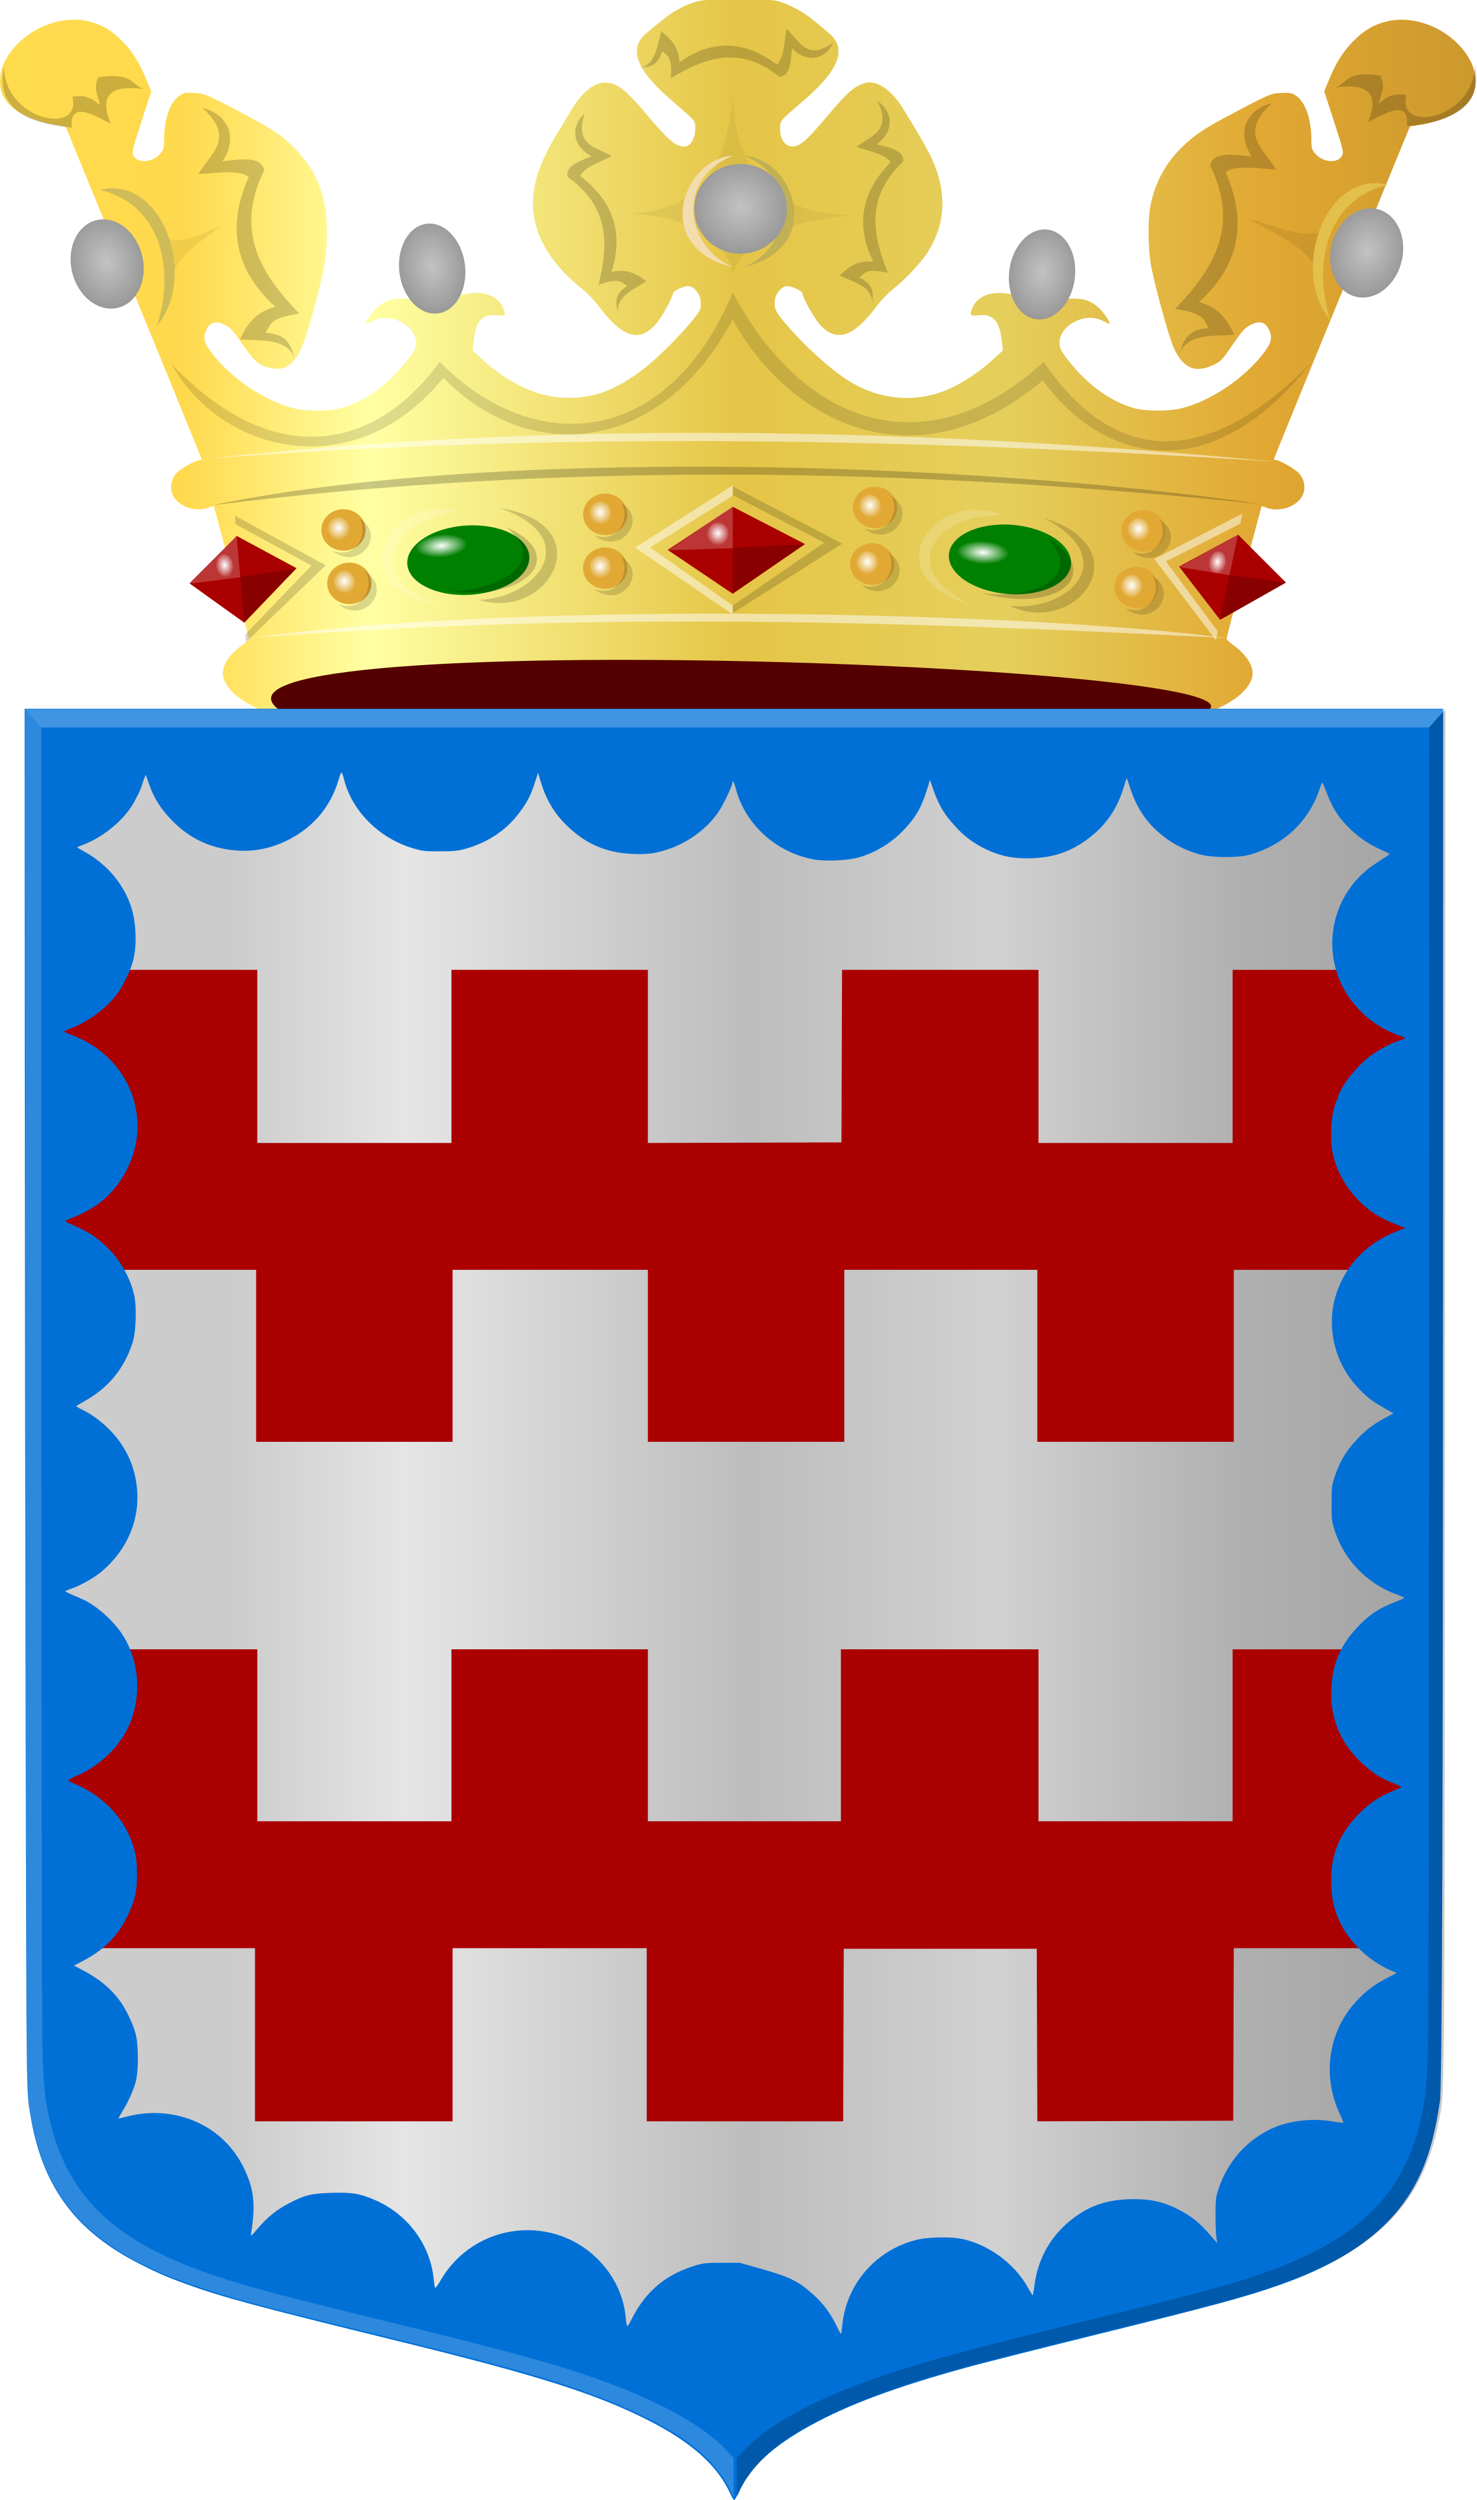 <?xml version="1.0" encoding="UTF-8" standalone="no"?>
<!-- Created with Inkscape (http://www.inkscape.org/) -->

<svg
   xmlns:dc="http://purl.org/dc/elements/1.1/"
   xmlns:cc="http://creativecommons.org/ns#"
   xmlns:rdf="http://www.w3.org/1999/02/22-rdf-syntax-ns#"
   xmlns:svg="http://www.w3.org/2000/svg"
   xmlns="http://www.w3.org/2000/svg"
   xmlns:xlink="http://www.w3.org/1999/xlink"
   xmlns:sodipodi="http://sodipodi.sourceforge.net/DTD/sodipodi-0.dtd"
   xmlns:inkscape="http://www.inkscape.org/namespaces/inkscape"
   width="317.457"
   height="537.048"
   id="svg5146"
   version="1.1"
   inkscape:version="0.48.4 r9939"
   sodipodi:docname="Nieuw document 10">
  <defs
     id="defs5148">
    <linearGradient
       inkscape:collect="always"
       xlink:href="#linearGradient4070-6-1-2"
       id="linearGradient5174"
       gradientUnits="userSpaceOnUse"
       gradientTransform="matrix(-0.245,0,0,0.255,749.865,-340.339)"
       x1="1353.117"
       y1="3158.375"
       x2="2557.873"
       y2="3158.375" />
    <linearGradient
       id="linearGradient4070-6-1-2">
      <stop
         id="stop4072-2-3-0"
         offset="0"
         style="stop-color:#a3a3a3;stop-opacity:1;" />
      <stop
         id="stop4074-3-2-5"
         offset="0.143"
         style="stop-color:#b0b0b0;stop-opacity:1;" />
      <stop
         style="stop-color:#d1d1d1;stop-opacity:1;"
         offset="0.321"
         id="stop4076-8-1-5" />
      <stop
         id="stop4078-2-6-2"
         offset="0.5"
         style="stop-color:#bdbdbd;stop-opacity:1;" />
      <stop
         style="stop-color:#e5e5e5;stop-opacity:1;"
         offset="0.75"
         id="stop4080-6-3-7" />
      <stop
         id="stop4082-2-8-6"
         offset="0.875"
         style="stop-color:#cccccc;stop-opacity:1;" />
      <stop
         style="stop-color:#cccccc;stop-opacity:1;"
         offset="1"
         id="stop4084-7-3-7" />
    </linearGradient>
    <linearGradient
       y2="1856.236"
       x2="-373.87"
       y1="1856.236"
       x1="-1434.866"
       gradientTransform="matrix(-0.299,0,0,0.339,66.655,-140.689)"
       gradientUnits="userSpaceOnUse"
       id="linearGradient44663"
       xlink:href="#linearGradient4053-4-2-4-9-4-7"
       inkscape:collect="always" />
    <linearGradient
       id="linearGradient4053-4-2-4-9-4-7">
      <stop
         style="stop-color:#cc992d;stop-opacity:1;"
         offset="0"
         id="stop4055-9-4-4-1-1-1-0" />
      <stop
         style="stop-color:#e1a832;stop-opacity:1;"
         offset="0.143"
         id="stop4057-8-6-6-6-6-6" />
      <stop
         id="stop4059-2-6-9-7-6-7"
         offset="0.321"
         style="stop-color:#e5cf5c;stop-opacity:1;" />
      <stop
         style="stop-color:#e5c547;stop-opacity:1;"
         offset="0.5"
         id="stop4061-4-6-8-6-4-1" />
      <stop
         id="stop4063-5-2-5-3-5-7"
         offset="0.75"
         style="stop-color:#ffffa3;stop-opacity:1;" />
      <stop
         style="stop-color:#ffd94d;stop-opacity:1;"
         offset="0.875"
         id="stop4065-2-9-6-7-2-5" />
      <stop
         id="stop4067-9-0-6-1-9-4"
         offset="1"
         style="stop-color:#ffdb4e;stop-opacity:1;" />
    </linearGradient>
    <radialGradient
       inkscape:collect="always"
       xlink:href="#linearGradient6133-81-7-7"
       id="radialGradient6139-14-8-3"
       cx="-1187.586"
       cy="1983.799"
       fx="-1187.586"
       fy="1983.799"
       r="17.16"
       gradientTransform="matrix(1,0,0,0.948,0,102.183)"
       gradientUnits="userSpaceOnUse" />
    <linearGradient
       inkscape:collect="always"
       id="linearGradient6133-81-7-7">
      <stop
         style="stop-color:#ffffff;stop-opacity:1;"
         offset="0"
         id="stop6135-65-4-5" />
      <stop
         style="stop-color:#ffffff;stop-opacity:0;"
         offset="1"
         id="stop6137-9-0-2" />
    </linearGradient>
    <filter
       color-interpolation-filters="sRGB"
       inkscape:collect="always"
       id="filter6211-6-2-0"
       x="-0.14"
       width="1.28"
       y="-0.148"
       height="1.296">
      <feGaussianBlur
         inkscape:collect="always"
         stdDeviation="1.856"
         id="feGaussianBlur6213-87-3-7" />
    </filter>
    <radialGradient
       inkscape:collect="always"
       xlink:href="#linearGradient6133-7-3-5-3"
       id="radialGradient6139-4-3-3-9"
       cx="-1187.586"
       cy="1983.799"
       fx="-1187.586"
       fy="1983.799"
       r="17.16"
       gradientTransform="matrix(1,0,0,0.948,0,102.183)"
       gradientUnits="userSpaceOnUse" />
    <linearGradient
       inkscape:collect="always"
       id="linearGradient6133-7-3-5-3">
      <stop
         style="stop-color:#ffffff;stop-opacity:1;"
         offset="0"
         id="stop6135-1-6-7-1" />
      <stop
         style="stop-color:#ffffff;stop-opacity:0;"
         offset="1"
         id="stop6137-3-7-9-3" />
    </linearGradient>
    <filter
       color-interpolation-filters="sRGB"
       inkscape:collect="always"
       id="filter6211-2-6-0-9"
       x="-0.14"
       width="1.28"
       y="-0.148"
       height="1.296">
      <feGaussianBlur
         inkscape:collect="always"
         stdDeviation="1.856"
         id="feGaussianBlur6213-1-6-4-6" />
    </filter>
    <radialGradient
       inkscape:collect="always"
       xlink:href="#linearGradient6133-8-8-5-1"
       id="radialGradient6139-2-8-5-5"
       cx="-1187.586"
       cy="1983.799"
       fx="-1187.586"
       fy="1983.799"
       r="17.16"
       gradientTransform="matrix(1,0,0,0.948,0,102.183)"
       gradientUnits="userSpaceOnUse" />
    <linearGradient
       inkscape:collect="always"
       id="linearGradient6133-8-8-5-1">
      <stop
         style="stop-color:#ffffff;stop-opacity:1;"
         offset="0"
         id="stop6135-6-0-6-6" />
      <stop
         style="stop-color:#ffffff;stop-opacity:0;"
         offset="1"
         id="stop6137-0-2-0-7" />
    </linearGradient>
    <filter
       color-interpolation-filters="sRGB"
       inkscape:collect="always"
       id="filter6211-1-4-9-8"
       x="-0.14"
       width="1.28"
       y="-0.148"
       height="1.296">
      <feGaussianBlur
         inkscape:collect="always"
         stdDeviation="1.856"
         id="feGaussianBlur6213-2-4-8-3" />
    </filter>
    <radialGradient
       inkscape:collect="always"
       xlink:href="#linearGradient6133-79-3-3-0"
       id="radialGradient6139-6-3-3-1"
       cx="-1187.586"
       cy="1983.799"
       fx="-1187.586"
       fy="1983.799"
       r="17.16"
       gradientTransform="matrix(1,0,0,0.948,0,102.183)"
       gradientUnits="userSpaceOnUse" />
    <linearGradient
       inkscape:collect="always"
       id="linearGradient6133-79-3-3-0">
      <stop
         style="stop-color:#ffffff;stop-opacity:1;"
         offset="0"
         id="stop6135-3-9-4-9" />
      <stop
         style="stop-color:#ffffff;stop-opacity:0;"
         offset="1"
         id="stop6137-4-1-0-7" />
    </linearGradient>
    <filter
       color-interpolation-filters="sRGB"
       inkscape:collect="always"
       id="filter6211-7-5-6-7"
       x="-0.14"
       width="1.28"
       y="-0.148"
       height="1.296">
      <feGaussianBlur
         inkscape:collect="always"
         stdDeviation="1.856"
         id="feGaussianBlur6213-8-8-7-4" />
    </filter>
    <radialGradient
       inkscape:collect="always"
       xlink:href="#linearGradient6133-87-2-5-1"
       id="radialGradient6139-3-1-3-1"
       cx="-1187.586"
       cy="1983.799"
       fx="-1187.586"
       fy="1983.799"
       r="17.16"
       gradientTransform="matrix(1,0,0,0.948,0,102.183)"
       gradientUnits="userSpaceOnUse" />
    <linearGradient
       inkscape:collect="always"
       id="linearGradient6133-87-2-5-1">
      <stop
         style="stop-color:#ffffff;stop-opacity:1;"
         offset="0"
         id="stop6135-61-3-8-1" />
      <stop
         style="stop-color:#ffffff;stop-opacity:0;"
         offset="1"
         id="stop6137-7-7-4-0" />
    </linearGradient>
    <filter
       color-interpolation-filters="sRGB"
       inkscape:collect="always"
       id="filter6211-23-7-1-8"
       x="-0.14"
       width="1.28"
       y="-0.148"
       height="1.296">
      <feGaussianBlur
         inkscape:collect="always"
         stdDeviation="1.856"
         id="feGaussianBlur6213-7-3-0-9" />
    </filter>
    <radialGradient
       inkscape:collect="always"
       xlink:href="#linearGradient6133-3-5-4-1"
       id="radialGradient6139-7-1-8-8"
       cx="-1187.586"
       cy="1983.799"
       fx="-1187.586"
       fy="1983.799"
       r="17.16"
       gradientTransform="matrix(1,0,0,0.948,0,102.183)"
       gradientUnits="userSpaceOnUse" />
    <linearGradient
       inkscape:collect="always"
       id="linearGradient6133-3-5-4-1">
      <stop
         style="stop-color:#ffffff;stop-opacity:1;"
         offset="0"
         id="stop6135-31-4-0-2" />
      <stop
         style="stop-color:#ffffff;stop-opacity:0;"
         offset="1"
         id="stop6137-08-0-9-1" />
    </linearGradient>
    <filter
       color-interpolation-filters="sRGB"
       inkscape:collect="always"
       id="filter6211-10-0-4-2"
       x="-0.14"
       width="1.28"
       y="-0.148"
       height="1.296">
      <feGaussianBlur
         inkscape:collect="always"
         stdDeviation="1.856"
         id="feGaussianBlur6213-9-7-4-3" />
    </filter>
    <radialGradient
       inkscape:collect="always"
       xlink:href="#linearGradient6133-5-3-8-4"
       id="radialGradient6139-1-4-2-3"
       cx="-1187.586"
       cy="1983.799"
       fx="-1187.586"
       fy="1983.799"
       r="17.16"
       gradientTransform="matrix(1,0,0,0.948,0,102.183)"
       gradientUnits="userSpaceOnUse" />
    <linearGradient
       inkscape:collect="always"
       id="linearGradient6133-5-3-8-4">
      <stop
         style="stop-color:#ffffff;stop-opacity:1;"
         offset="0"
         id="stop6135-7-7-4-4" />
      <stop
         style="stop-color:#ffffff;stop-opacity:0;"
         offset="1"
         id="stop6137-33-7-2-6" />
    </linearGradient>
    <filter
       color-interpolation-filters="sRGB"
       inkscape:collect="always"
       id="filter6211-4-0-7-7"
       x="-0.14"
       width="1.28"
       y="-0.148"
       height="1.296">
      <feGaussianBlur
         inkscape:collect="always"
         stdDeviation="1.856"
         id="feGaussianBlur6213-22-9-5-1" />
    </filter>
    <radialGradient
       inkscape:collect="always"
       xlink:href="#linearGradient6133-2-3-5-6"
       id="radialGradient6139-70-5-1-4"
       cx="-1187.586"
       cy="1983.799"
       fx="-1187.586"
       fy="1983.799"
       r="17.16"
       gradientTransform="matrix(1,0,0,0.948,0,102.183)"
       gradientUnits="userSpaceOnUse" />
    <linearGradient
       inkscape:collect="always"
       id="linearGradient6133-2-3-5-6">
      <stop
         style="stop-color:#ffffff;stop-opacity:1;"
         offset="0"
         id="stop6135-4-4-5-8" />
      <stop
         style="stop-color:#ffffff;stop-opacity:0;"
         offset="1"
         id="stop6137-1-9-3-8" />
    </linearGradient>
    <filter
       color-interpolation-filters="sRGB"
       inkscape:collect="always"
       id="filter6211-0-5-8-7"
       x="-0.14"
       width="1.28"
       y="-0.148"
       height="1.296">
      <feGaussianBlur
         inkscape:collect="always"
         stdDeviation="1.856"
         id="feGaussianBlur6213-3-3-9-0" />
    </filter>
    <radialGradient
       r="17.16"
       fy="1983.799"
       fx="-1187.586"
       cy="1983.799"
       cx="-1187.586"
       gradientTransform="matrix(1,0,0,0.948,0,102.183)"
       gradientUnits="userSpaceOnUse"
       id="radialGradient6422-6-5-5"
       xlink:href="#linearGradient6133-8-7-2-0-2"
       inkscape:collect="always" />
    <linearGradient
       inkscape:collect="always"
       id="linearGradient6133-8-7-2-0-2">
      <stop
         style="stop-color:#ffffff;stop-opacity:1;"
         offset="0"
         id="stop6135-6-2-0-5-4" />
      <stop
         style="stop-color:#ffffff;stop-opacity:0;"
         offset="1"
         id="stop6137-0-0-1-1-4" />
    </linearGradient>
    <filter
       color-interpolation-filters="sRGB"
       inkscape:collect="always"
       id="filter6211-1-2-1-2-1"
       x="-0.14"
       width="1.28"
       y="-0.148"
       height="1.296">
      <feGaussianBlur
         inkscape:collect="always"
         stdDeviation="1.856"
         id="feGaussianBlur6213-2-8-6-2-3" />
    </filter>
    <radialGradient
       r="17.16"
       fy="1983.799"
       fx="-1187.586"
       cy="1983.799"
       cx="-1187.586"
       gradientTransform="matrix(1,0,0,0.948,0,102.183)"
       gradientUnits="userSpaceOnUse"
       id="radialGradient6422-7-8-0-3-6"
       xlink:href="#linearGradient6133-8-7-0-4-0-1-9"
       inkscape:collect="always" />
    <linearGradient
       inkscape:collect="always"
       id="linearGradient6133-8-7-0-4-0-1-9">
      <stop
         style="stop-color:#ffffff;stop-opacity:1;"
         offset="0"
         id="stop6135-6-2-8-1-3-3-3" />
      <stop
         style="stop-color:#ffffff;stop-opacity:0;"
         offset="1"
         id="stop6137-0-0-1-8-7-1-7" />
    </linearGradient>
    <filter
       color-interpolation-filters="sRGB"
       inkscape:collect="always"
       id="filter6211-1-2-8-3-3-5-9"
       x="-0.14"
       width="1.28"
       y="-0.148"
       height="1.296">
      <feGaussianBlur
         inkscape:collect="always"
         stdDeviation="1.856"
         id="feGaussianBlur6213-2-8-3-7-4-1-1" />
    </filter>
    <radialGradient
       r="17.16"
       fy="1983.799"
       fx="-1187.586"
       cy="1983.799"
       cx="-1187.586"
       gradientTransform="matrix(1,0,0,0.948,0,102.183)"
       gradientUnits="userSpaceOnUse"
       id="radialGradient6422-7-5-2-4-4"
       xlink:href="#linearGradient6133-8-7-0-8-1-1-5"
       inkscape:collect="always" />
    <linearGradient
       inkscape:collect="always"
       id="linearGradient6133-8-7-0-8-1-1-5">
      <stop
         style="stop-color:#ffffff;stop-opacity:1;"
         offset="0"
         id="stop6135-6-2-8-17-0-7-0" />
      <stop
         style="stop-color:#ffffff;stop-opacity:0;"
         offset="1"
         id="stop6137-0-0-1-0-5-7-2" />
    </linearGradient>
    <filter
       color-interpolation-filters="sRGB"
       inkscape:collect="always"
       id="filter6211-1-2-8-4-8-2-0"
       x="-0.14"
       width="1.28"
       y="-0.148"
       height="1.296">
      <feGaussianBlur
         inkscape:collect="always"
         stdDeviation="1.856"
         id="feGaussianBlur6213-2-8-3-8-7-1-1" />
    </filter>
    <radialGradient
       inkscape:collect="always"
       xlink:href="#linearGradient6616-9-8-2"
       id="radialGradient6622-6-3-1"
       cx="-705.869"
       cy="2006.956"
       fx="-705.869"
       fy="2006.956"
       r="45.267"
       gradientTransform="matrix(1,0,0,0.582,0,838.612)"
       gradientUnits="userSpaceOnUse" />
    <linearGradient
       inkscape:collect="always"
       id="linearGradient6616-9-8-2">
      <stop
         style="stop-color:#ffffff;stop-opacity:1;"
         offset="0"
         id="stop6618-6-4-4" />
      <stop
         style="stop-color:#ffffff;stop-opacity:0;"
         offset="1"
         id="stop6620-4-1-4" />
    </linearGradient>
    <filter
       color-interpolation-filters="sRGB"
       inkscape:collect="always"
       id="filter6752-6-3-6"
       x="-0.187"
       width="1.375"
       y="-0.327"
       height="1.654">
      <feGaussianBlur
         inkscape:collect="always"
         stdDeviation="6.879"
         id="feGaussianBlur6754-3-0-3" />
    </filter>
    <radialGradient
       inkscape:collect="always"
       xlink:href="#linearGradient6934-3-2-8-7"
       id="radialGradient6940-2-3-8-6"
       cx="-1303.198"
       cy="1470.969"
       fx="-1303.198"
       fy="1470.969"
       r="34.484"
       gradientTransform="matrix(1,0,0,0.979,0,30.163)"
       gradientUnits="userSpaceOnUse" />
    <linearGradient
       inkscape:collect="always"
       id="linearGradient6934-3-2-8-7">
      <stop
         style="stop-color:#ffffff;stop-opacity:1;"
         offset="0"
         id="stop6936-0-8-4-4" />
      <stop
         style="stop-color:#ffffff;stop-opacity:0;"
         offset="1"
         id="stop6938-6-7-2-0" />
    </linearGradient>
    <radialGradient
       inkscape:collect="always"
       xlink:href="#linearGradient6934-0-5-8-3"
       id="radialGradient6940-5-1-7-7"
       cx="-1303.198"
       cy="1470.969"
       fx="-1303.198"
       fy="1470.969"
       r="34.484"
       gradientTransform="matrix(1,0,0,0.979,0,30.163)"
       gradientUnits="userSpaceOnUse" />
    <linearGradient
       inkscape:collect="always"
       id="linearGradient6934-0-5-8-3">
      <stop
         style="stop-color:#ffffff;stop-opacity:1;"
         offset="0"
         id="stop6936-9-8-5-6" />
      <stop
         style="stop-color:#ffffff;stop-opacity:0;"
         offset="1"
         id="stop6938-7-53-7-4" />
    </linearGradient>
    <radialGradient
       inkscape:collect="always"
       xlink:href="#linearGradient6934-0-2-4-9-7"
       id="radialGradient6940-5-8-5-7-0"
       cx="-1303.198"
       cy="1470.969"
       fx="-1303.198"
       fy="1470.969"
       r="34.484"
       gradientTransform="matrix(1,0,0,0.979,0,30.163)"
       gradientUnits="userSpaceOnUse" />
    <linearGradient
       inkscape:collect="always"
       id="linearGradient6934-0-2-4-9-7">
      <stop
         style="stop-color:#ffffff;stop-opacity:1;"
         offset="0"
         id="stop6936-9-9-6-4-3" />
      <stop
         style="stop-color:#ffffff;stop-opacity:0;"
         offset="1"
         id="stop6938-7-4-8-1-0" />
    </linearGradient>
    <radialGradient
       inkscape:collect="always"
       xlink:href="#linearGradient6934-0-7-5-1-2"
       id="radialGradient6940-5-2-1-5-2"
       cx="-1303.198"
       cy="1470.969"
       fx="-1303.198"
       fy="1470.969"
       r="34.484"
       gradientTransform="matrix(1,0,0,0.979,0,30.163)"
       gradientUnits="userSpaceOnUse" />
    <linearGradient
       inkscape:collect="always"
       id="linearGradient6934-0-7-5-1-2">
      <stop
         style="stop-color:#ffffff;stop-opacity:1;"
         offset="0"
         id="stop6936-9-2-3-5-7" />
      <stop
         style="stop-color:#ffffff;stop-opacity:0;"
         offset="1"
         id="stop6938-7-5-56-7-3" />
    </linearGradient>
    <radialGradient
       inkscape:collect="always"
       xlink:href="#linearGradient6934-0-7-3-3-3-7"
       id="radialGradient6940-5-2-7-7-9-3"
       cx="-1303.198"
       cy="1470.969"
       fx="-1303.198"
       fy="1470.969"
       r="34.484"
       gradientTransform="matrix(1,0,0,0.979,0,30.163)"
       gradientUnits="userSpaceOnUse" />
    <linearGradient
       inkscape:collect="always"
       id="linearGradient6934-0-7-3-3-3-7">
      <stop
         style="stop-color:#ffffff;stop-opacity:1;"
         offset="0"
         id="stop6936-9-2-9-2-0-9" />
      <stop
         style="stop-color:#ffffff;stop-opacity:0;"
         offset="1"
         id="stop6938-7-5-5-0-2-6" />
    </linearGradient>
    <radialGradient
       inkscape:collect="always"
       xlink:href="#linearGradient6616-3-7-7-7"
       id="radialGradient6622-4-0-5-8"
       cx="-705.869"
       cy="2006.956"
       fx="-705.869"
       fy="2006.956"
       r="45.267"
       gradientTransform="matrix(1,0,0,0.582,0,838.612)"
       gradientUnits="userSpaceOnUse" />
    <linearGradient
       inkscape:collect="always"
       id="linearGradient6616-3-7-7-7">
      <stop
         style="stop-color:#ffffff;stop-opacity:1;"
         offset="0"
         id="stop6618-1-0-6-6" />
      <stop
         style="stop-color:#ffffff;stop-opacity:0;"
         offset="1"
         id="stop6620-0-9-3-8" />
    </linearGradient>
    <filter
       color-interpolation-filters="sRGB"
       inkscape:collect="always"
       id="filter6752-4-8-8-4"
       x="-0.187"
       width="1.375"
       y="-0.327"
       height="1.654">
      <feGaussianBlur
         inkscape:collect="always"
         stdDeviation="6.879"
         id="feGaussianBlur6754-0-6-5-0" />
    </filter>
  </defs>
  <sodipodi:namedview
     id="base"
     pagecolor="#ffffff"
     bordercolor="#666666"
     borderopacity="1.0"
     inkscape:pageopacity="0.0"
     inkscape:pageshadow="2"
     inkscape:zoom="0.35"
     inkscape:cx="328.01047"
     inkscape:cy="82.809741"
     inkscape:document-units="px"
     inkscape:current-layer="layer1"
     showgrid="false"
     fit-margin-top="0"
     fit-margin-left="0"
     fit-margin-right="0"
     fit-margin-bottom="0"
     inkscape:window-width="1600"
     inkscape:window-height="837"
     inkscape:window-x="-8"
     inkscape:window-y="-8"
     inkscape:window-maximized="1" />
  <g
     inkscape:label="Laag 1"
     inkscape:groupmode="layer"
     id="layer1"
     transform="translate(-46.99,-78.124)">
    <g
       transform="translate(-62.857,-42.212)"
       id="layer1-5"
       inkscape:label="Laag 1">
      <path
         inkscape:connector-curvature="0"
         id="path4012"
         d="m 269.358,650.548 c -3.101,-8.497 -13.534,-15.738 -31.897,-22.139 -10.566,-3.683 -19.712,-6.168 -45.361,-12.324 -27.77,-6.665 -37.524,-9.66 -46.426,-14.253 -15.439,-7.967 -22.186,-19.14 -23.473,-38.869 -0.165,-2.524 -0.247,-50.935 -0.247,-144.953 l 0,-141.163 147.873,0 147.873,0 0,141.163 c 0,94.018 -0.083,142.429 -0.247,144.953 -1.296,19.862 -8.066,30.968 -23.79,39.026 -8.746,4.482 -18.296,7.401 -46.109,14.091 -20.504,4.932 -27.277,6.68 -35.976,9.284 -23.274,6.966 -36.198,14.476 -40.526,23.549 -0.435,0.913 -0.895,1.927 -1.022,2.253 -0.218,0.561 -0.254,0.527 -0.672,-0.618 z"
         style="fill:url(#linearGradient5174);fill-opacity:1" />
      <path
         inkscape:connector-curvature="0"
         id="path4115"
         d="m 164.654,557.405 0,-18.595 -20.866,0 -20.866,0 0,-32.096 0,-32.096 21.111,0 21.111,0 0,18.468 0,18.468 20.866,0 20.866,0 0,-18.468 0,-18.468 21.111,0 21.111,0 0,18.468 0,18.468 20.743,0 20.743,0 0,-18.468 0,-18.468 21.234,0 21.234,0 0,18.468 0,18.468 20.866,0 20.866,0 0,-18.468 0,-18.468 21.111,0 21.111,0 0,32.096 0,32.096 -20.987,0 -20.987,0 -0.063,18.531 -0.063,18.531 -21.048,0.065 -21.048,0.065 -0.063,-18.533 -0.063,-18.533 -20.743,0 -20.743,0 -0.063,18.531 -0.063,18.531 -21.11,0 -21.11,0 0,-18.595 0,-18.595 -20.866,0 -20.866,0 0,18.595 0,18.595 -21.234,0 -21.234,0 0,-18.595 z m 0.245,-145.831 0,-18.468 -20.989,0 -20.989,0 0,-32.223 0,-32.223 21.111,0 21.111,0 0,18.595 0,18.595 20.866,0 20.866,0 0,-18.595 0,-18.595 21.111,0 21.111,0 0,18.596 0,18.597 20.805,-0.065 20.805,-0.065 0.063,-18.531 0.063,-18.531 21.11,0 21.11,0 0,18.595 0,18.595 20.866,0 20.866,0 0,-18.595 0,-18.595 21.111,0 21.111,0 0,32.223 0,32.223 -20.989,0 -20.989,0 0,18.468 0,18.468 -21.111,0 -21.111,0 0,-18.468 0,-18.468 -20.743,0 -20.743,0 0,18.468 0,18.468 -21.111,0 -21.111,0 0,-18.468 0,-18.468 -20.989,0 -20.989,0 0,18.468 0,18.468 -21.111,0 -21.111,0 0,-18.468 z"
         style="fill:#aa0000" />
      <g
         transform="matrix(1,0,0,0.874,-68.566,-230.641)"
         inkscape:label="Laag 1"
         id="layer1-7">
        <path
           style="fill:url(#linearGradient44663);fill-opacity:1"
           d="m 234.309,575.96 c -4.471,-2.218 -7.363,-5.157 -7.923,-8.051 -0.446,-2.303 1.056,-5.248 3.889,-7.627 0.89,-0.747 1.627,-1.51 1.64,-1.697 0,-0.186 -1.681,-7.611 -3.763,-16.499 l -3.785,-16.16 -1.464,0.532 c -2.69,0.977 -6.124,-0.467 -7.31,-3.072 -0.778,-1.708 -0.43,-4.104 0.813,-5.586 0.949,-1.133 4.141,-3.163 4.975,-3.163 0.205,-10e-5 0.374,-0.083 0.374,-0.187 0,-0.165 -12.111,-34.058 -24.913,-69.722 l -4.324,-12.046 -2.196,-0.414 c -5.967,-1.123 -10.218,-3.993 -11.484,-7.753 -0.772,-2.295 -0.471,-5.602 0.737,-8.156 3.395,-7.166 11.496,-11.416 18.06,-9.475 2.738,0.81 4.69,2.134 6.958,4.717 2.253,2.568 3.842,5.457 5.386,9.796 l 0.936,2.632 -2.119,7.484 c -1.987,7.018 -2.091,7.539 -1.678,8.373 0.941,1.904 4.035,1.644 5.675,-0.477 0.813,-1.051 0.893,-1.373 0.898,-3.603 0,-5.011 1.282,-9.153 3.283,-10.694 0.909,-0.7 1.326,-0.79 3.181,-0.687 2.316,0.128 2.681,0.31 11.98,5.956 4.715,2.863 6.72,4.434 9.301,7.289 4.977,5.504 7.241,12.039 7.254,20.941 0,5.619 -0.555,9.442 -2.754,18.695 -2.042,8.588 -3.219,11.861 -4.852,13.485 -1.319,1.311 -2.186,1.602 -3.954,1.327 -2.76,-0.43 -3.922,-1.468 -6.543,-5.848 -2.029,-3.391 -2.626,-4.147 -3.827,-4.842 -1.855,-1.073 -3.115,-0.756 -3.882,0.977 -0.906,2.046 -0.696,3.287 0.99,5.835 4.219,6.376 11.617,12.046 17.916,13.73 2.685,0.718 7.435,0.7 9.854,-0.037 5.558,-1.693 11.264,-6.718 15.499,-13.651 2.905,-4.755 -3.707,-10.676 -8.711,-7.799 -0.767,0.441 -1.396,0.741 -1.396,0.665 0,-0.68 1.434,-3.005 2.525,-4.096 1.722,-1.72 3.382,-2.254 6.395,-2.056 1.959,0.128 2.709,0.363 4.533,1.415 l 2.186,1.261 0.924,-0.971 c 1.972,-2.073 4.425,-3.129 7.266,-3.129 2.787,0 4.943,1.442 5.744,3.84 0.563,1.688 0.456,1.845 -1.16,1.669 -3.476,-0.379 -4.731,1.192 -5.247,6.567 l -0.2,2.065 2.105,2.213 c 5.895,6.196 12.279,9.444 18.54,9.433 5.807,-0.016 10.33,-2.041 16.318,-7.328 4.09,-3.61 11.578,-12.724 11.992,-14.594 0.102,-0.469 0.108,-1.492 0,-2.274 -0.19,-1.618 -1.558,-3.293 -2.676,-3.281 -0.942,0.016 -3.209,1.234 -3.209,1.733 0,0.993 -2.477,6.1 -3.718,7.668 -3.617,4.567 -7.191,3.252 -12.297,-4.527 -0.871,-1.328 -2.434,-3.188 -3.471,-4.132 -5.729,-5.215 -9.211,-10.981 -10.275,-17.017 -1.108,-6.281 0.364,-12.817 4.699,-20.893 0.903,-1.68 2.228,-4.199 2.947,-5.599 2.411,-4.696 4.973,-7.193 7.411,-7.225 2.659,-0.037 4.347,1.46 9.45,8.37 4.526,6.129 6.122,7.585 7.979,7.282 1.124,-0.183 2.059,-2.116 2.059,-4.262 0,-2.112 0.231,-1.786 -4.866,-6.806 -5.292,-5.211 -7.682,-9.032 -7.685,-12.292 0,-1.848 0.682,-3.225 2.383,-4.788 0.688,-0.633 1.879,-1.75 2.646,-2.483 2.33,-2.225 4.673,-3.785 6.976,-4.641 2.08,-0.773 2.574,-0.814 9.813,-0.814 7.236,0 7.721,0.042 9.566,0.793 2.312,0.944 4.937,2.699 6.891,4.608 0.781,0.763 1.984,1.904 2.675,2.537 1.703,1.561 2.389,2.938 2.386,4.788 0,3.26 -2.393,7.082 -7.685,12.292 -5.098,5.02 -4.865,4.694 -4.865,6.806 0,3.404 1.873,5.172 4.091,3.862 1.133,-0.668 2.612,-2.382 5.941,-6.882 4.558,-6.159 5.931,-7.533 8.306,-8.307 2.387,-0.777 5.654,1.758 8.061,6.255 5.645,10.549 6.673,12.822 7.693,17.002 1.632,6.688 0.755,12.991 -2.614,18.771 -1.435,2.463 -4.712,6.4 -7.19,8.638 -1.048,0.947 -2.613,2.808 -3.48,4.136 -5.053,7.753 -8.692,9.092 -12.308,4.527 -1.241,-1.568 -3.719,-6.675 -3.719,-7.668 0,-0.499 -2.266,-1.722 -3.208,-1.733 -1.119,-0.016 -2.485,1.662 -2.676,3.281 -0.246,2.091 0.056,2.88 1.897,5.434 4.199,5.737 9.906,11.693 14.002,14.611 6.726,4.791 14.701,5.49 21.644,1.898 2.986,-1.545 6.623,-4.337 9.261,-7.11 l 2.172,-2.284 -0.2,-2.065 c -0.277,-2.887 -0.706,-4.398 -1.541,-5.42 -0.881,-1.078 -1.783,-1.358 -3.705,-1.148 -1.615,0.176 -1.723,0.021 -1.16,-1.669 0.8,-2.398 2.957,-3.84 5.744,-3.84 2.842,0 5.294,1.056 7.267,3.129 l 0.923,0.971 2.187,-1.261 c 1.824,-1.052 2.573,-1.286 4.533,-1.415 3.014,-0.198 4.674,0.335 6.396,2.056 1.091,1.091 2.525,3.416 2.525,4.096 0,0.075 -0.628,-0.224 -1.395,-0.665 -1.881,-1.081 -3.84,-1.06 -5.931,0.063 -3.098,1.664 -4.355,5.16 -2.78,7.736 4.251,6.958 9.917,11.951 15.488,13.647 2.431,0.74 7.174,0.759 9.864,0.042 6.299,-1.685 13.697,-7.355 17.916,-13.73 1.686,-2.548 1.896,-3.79 0.99,-5.835 -0.767,-1.733 -2.026,-2.05 -3.881,-0.977 -1.203,0.695 -1.799,1.452 -3.847,4.874 -2.261,3.78 -2.541,4.113 -4.185,4.993 -3.865,2.067 -6.473,0.783 -8.448,-4.161 -1.114,-2.79 -4.356,-16.348 -4.985,-20.846 -0.601,-4.301 -0.603,-11.191 0,-14.455 1.017,-5.539 3.306,-10.316 6.772,-14.133 2.624,-2.89 4.688,-4.497 9.636,-7.501 9.082,-5.515 9.343,-5.644 11.668,-5.773 1.851,-0.103 2.269,-0.016 3.177,0.688 2.001,1.541 3.272,5.683 3.283,10.694 0,2.23 0.082,2.552 0.897,3.603 1.64,2.121 4.734,2.381 5.675,0.477 0.41,-0.834 0.307,-1.355 -1.679,-8.373 l -2.119,-7.484 0.936,-2.632 c 1.544,-4.339 3.132,-7.228 5.386,-9.796 2.267,-2.584 4.22,-3.907 6.958,-4.717 6.564,-1.941 14.664,2.309 18.06,9.476 1.209,2.554 1.508,5.86 0.736,8.156 -1.264,3.758 -5.516,6.63 -11.478,7.752 l -2.189,0.412 -4.329,12.047 c -11.383,31.678 -24.921,69.555 -24.921,69.723 0,0.103 0.179,0.187 0.4,0.187 0.804,0 3.97,2.041 4.952,3.192 1.239,1.45 1.587,3.85 0.809,5.558 -1.251,2.746 -4.854,4.15 -7.696,2.997 l -1.087,-0.441 -3.778,16.152 c -2.078,8.883 -3.769,16.304 -3.758,16.491 0,0.186 0.747,0.95 1.637,1.697 2.833,2.379 4.335,5.324 3.889,7.627 -0.559,2.893 -3.453,5.833 -7.923,8.051 l -2.242,1.112 -100.437,0 -100.437,0 -2.243,-1.112 z"
           id="path6105-2-5"
           inkscape:connector-curvature="0" />
        <path
           style="fill:#000000;fill-opacity:0.217;stroke:#000000;stroke-width:0.319px;stroke-linecap:butt;stroke-linejoin:miter;stroke-opacity:0"
           d="m 223.899,525.776 c 75.015,-10.763 150.376,-9.289 225.953,-0.24 -63.404,-10.644 -166.038,-14.037 -225.953,0.24 z"
           id="path6107-7-2"
           inkscape:connector-curvature="0"
           sodipodi:nodetypes="ccc" />
        <path
           style="fill:#ffffff;fill-opacity:0.514;stroke:#000000;stroke-width:0.319px;stroke-linecap:butt;stroke-linejoin:miter;stroke-opacity:0"
           d="m 232.143,558.412 c 59.667,-9.55 168.421,-6.334 210.099,0 -68.542,-4.111 -137.658,-6.639 -210.099,0 z"
           id="path6109-9-1"
           inkscape:connector-curvature="0"
           sodipodi:nodetypes="ccc" />
        <path
           sodipodi:type="arc"
           style="fill:#e1a934;fill-opacity:1;stroke:#000000;stroke-width:2.5;stroke-miterlimit:4;stroke-opacity:0;stroke-dasharray:none"
           id="path6113-4-7"
           sodipodi:cx="-1187.5858"
           sodipodi:cy="1983.7986"
           sodipodi:rx="15.909903"
           sodipodi:ry="15.026019"
           d="m -1171.676,1983.799 c 0,8.299 -7.123,15.026 -15.91,15.026 -8.787,0 -15.91,-6.727 -15.91,-15.026 0,-8.299 7.123,-15.026 15.91,-15.026 8.787,0 15.91,6.727 15.91,15.026 z"
           transform="matrix(0.299,0,0,0.339,607.321,-140.689)" />
        <path
           transform="matrix(0.147,0,0,0.187,425.754,160.526)"
           sodipodi:type="arc"
           style="fill:url(#radialGradient6139-14-8-3);fill-opacity:1;stroke:#000000;stroke-width:2.5;stroke-miterlimit:4;stroke-opacity:0;stroke-dasharray:none;filter:url(#filter6211-6-2-0)"
           id="path6113-6-7-5"
           sodipodi:cx="-1187.5858"
           sodipodi:cy="1983.7986"
           sodipodi:rx="15.909903"
           sodipodi:ry="15.026019"
           d="m -1171.676,1983.799 c 0,8.299 -7.123,15.026 -15.91,15.026 -8.787,0 -15.91,-6.727 -15.91,-15.026 0,-8.299 7.123,-15.026 15.91,-15.026 8.787,0 15.91,6.727 15.91,15.026 z" />
        <path
           style="fill:#000000;fill-opacity:0.151;stroke:#000000;stroke-width:0.319px;stroke-linecap:butt;stroke-linejoin:miter;stroke-opacity:0"
           d="m 255.657,529.015 c 1.96,2.948 -0.251,10.149 -5.76,7.979 5.756,5.084 11.715,-4.028 5.76,-7.979 z"
           id="path6141-1-3"
           inkscape:connector-curvature="0"
           sodipodi:nodetypes="ccc" />
        <path
           transform="matrix(0.299,0,0,0.339,608.58,-127.557)"
           sodipodi:type="arc"
           style="fill:#e1a934;fill-opacity:1;stroke:#000000;stroke-width:2.5;stroke-miterlimit:4;stroke-opacity:0;stroke-dasharray:none"
           id="path6113-63-8-1"
           sodipodi:cx="-1187.5858"
           sodipodi:cy="1983.7986"
           sodipodi:rx="15.909903"
           sodipodi:ry="15.026019"
           d="m -1171.676,1983.799 c 0,8.299 -7.123,15.026 -15.91,15.026 -8.787,0 -15.91,-6.727 -15.91,-15.026 0,-8.299 7.123,-15.026 15.91,-15.026 8.787,0 15.91,6.727 15.91,15.026 z" />
        <path
           transform="matrix(0.147,0,0,0.187,427.013,173.658)"
           sodipodi:type="arc"
           style="fill:url(#radialGradient6139-4-3-3-9);fill-opacity:1;stroke:#000000;stroke-width:2.5;stroke-miterlimit:4;stroke-opacity:0;stroke-dasharray:none;filter:url(#filter6211-2-6-0-9)"
           id="path6113-6-8-2-0"
           sodipodi:cx="-1187.5858"
           sodipodi:cy="1983.7986"
           sodipodi:rx="15.909903"
           sodipodi:ry="15.026019"
           d="m -1171.676,1983.799 c 0,8.299 -7.123,15.026 -15.91,15.026 -8.787,0 -15.91,-6.727 -15.91,-15.026 0,-8.299 7.123,-15.026 15.91,-15.026 8.787,0 15.91,6.727 15.91,15.026 z" />
        <path
           style="fill:#000000;fill-opacity:0.151;stroke:#000000;stroke-width:0.319px;stroke-linecap:butt;stroke-linejoin:miter;stroke-opacity:0"
           d="m 256.917,542.147 c 1.959,2.948 -0.251,10.149 -5.76,7.979 5.756,5.085 11.715,-4.028 5.76,-7.979 z"
           id="path6141-3-4-0"
           inkscape:connector-curvature="0"
           sodipodi:nodetypes="ccc" />
        <path
           transform="matrix(0.299,0,0,0.339,663.581,-144.525)"
           sodipodi:type="arc"
           style="fill:#e1a934;fill-opacity:1;stroke:#000000;stroke-width:2.5;stroke-miterlimit:4;stroke-opacity:0;stroke-dasharray:none"
           id="path6113-60-8-0"
           sodipodi:cx="-1187.5858"
           sodipodi:cy="1983.7986"
           sodipodi:rx="15.909903"
           sodipodi:ry="15.026019"
           d="m -1171.676,1983.799 c 0,8.299 -7.123,15.026 -15.91,15.026 -8.787,0 -15.91,-6.727 -15.91,-15.026 0,-8.299 7.123,-15.026 15.91,-15.026 8.787,0 15.91,6.727 15.91,15.026 z" />
        <path
           transform="matrix(0.147,0,0,0.187,482.014,156.689)"
           sodipodi:type="arc"
           style="fill:url(#radialGradient6139-2-8-5-5);fill-opacity:1;stroke:#000000;stroke-width:2.5;stroke-miterlimit:4;stroke-opacity:0;stroke-dasharray:none;filter:url(#filter6211-1-4-9-8)"
           id="path6113-6-5-8-5"
           sodipodi:cx="-1187.5858"
           sodipodi:cy="1983.7986"
           sodipodi:rx="15.909903"
           sodipodi:ry="15.026019"
           d="m -1171.676,1983.799 c 0,8.299 -7.123,15.026 -15.91,15.026 -8.787,0 -15.91,-6.727 -15.91,-15.026 0,-8.299 7.123,-15.026 15.91,-15.026 8.787,0 15.91,6.727 15.91,15.026 z" />
        <path
           style="fill:#000000;fill-opacity:0.151;stroke:#000000;stroke-width:0.319px;stroke-linecap:butt;stroke-linejoin:miter;stroke-opacity:0"
           d="m 311.918,525.179 c 1.96,2.948 -0.251,10.149 -5.76,7.979 5.756,5.085 11.716,-4.028 5.76,-7.979 z"
           id="path6141-4-1-0"
           inkscape:connector-curvature="0"
           sodipodi:nodetypes="ccc" />
        <path
           transform="matrix(0.299,0,0,0.339,663.581,-131.29)"
           sodipodi:type="arc"
           style="fill:#e1a934;fill-opacity:1;stroke:#000000;stroke-width:2.5;stroke-miterlimit:4;stroke-opacity:0;stroke-dasharray:none"
           id="path6113-8-6-0"
           sodipodi:cx="-1187.5858"
           sodipodi:cy="1983.7986"
           sodipodi:rx="15.909903"
           sodipodi:ry="15.026019"
           d="m -1171.676,1983.799 c 0,8.299 -7.123,15.026 -15.91,15.026 -8.787,0 -15.91,-6.727 -15.91,-15.026 0,-8.299 7.123,-15.026 15.91,-15.026 8.787,0 15.91,6.727 15.91,15.026 z" />
        <path
           transform="matrix(0.147,0,0,0.187,482.014,169.925)"
           sodipodi:type="arc"
           style="fill:url(#radialGradient6139-6-3-3-1);fill-opacity:1;stroke:#000000;stroke-width:2.5;stroke-miterlimit:4;stroke-opacity:0;stroke-dasharray:none;filter:url(#filter6211-7-5-6-7)"
           id="path6113-6-1-2-7"
           sodipodi:cx="-1187.5858"
           sodipodi:cy="1983.7986"
           sodipodi:rx="15.909903"
           sodipodi:ry="15.026019"
           d="m -1171.676,1983.799 c 0,8.299 -7.123,15.026 -15.91,15.026 -8.787,0 -15.91,-6.727 -15.91,-15.026 0,-8.299 7.123,-15.026 15.91,-15.026 8.787,0 15.91,6.727 15.91,15.026 z" />
        <path
           style="fill:#000000;fill-opacity:0.151;stroke:#000000;stroke-width:0.319px;stroke-linecap:butt;stroke-linejoin:miter;stroke-opacity:0"
           d="m 311.918,538.414 c 1.96,2.948 -0.251,10.149 -5.76,7.979 5.756,5.085 11.716,-4.028 5.76,-7.979 z"
           id="path6141-6-0-8"
           inkscape:connector-curvature="0"
           sodipodi:nodetypes="ccc" />
        <path
           transform="matrix(0.299,0,0,0.339,721.572,-146.222)"
           sodipodi:type="arc"
           style="fill:#e1a934;fill-opacity:1;stroke:#000000;stroke-width:2.5;stroke-miterlimit:4;stroke-opacity:0;stroke-dasharray:none"
           id="path6113-85-4-6"
           sodipodi:cx="-1187.5858"
           sodipodi:cy="1983.7986"
           sodipodi:rx="15.909903"
           sodipodi:ry="15.026019"
           d="m -1171.676,1983.799 c 0,8.299 -7.123,15.026 -15.91,15.026 -8.787,0 -15.91,-6.727 -15.91,-15.026 0,-8.299 7.123,-15.026 15.91,-15.026 8.787,0 15.91,6.727 15.91,15.026 z" />
        <path
           transform="matrix(0.147,0,0,0.187,540.004,154.992)"
           sodipodi:type="arc"
           style="fill:url(#radialGradient6139-3-1-3-1);fill-opacity:1;stroke:#000000;stroke-width:2.5;stroke-miterlimit:4;stroke-opacity:0;stroke-dasharray:none;filter:url(#filter6211-23-7-1-8)"
           id="path6113-6-85-8-4"
           sodipodi:cx="-1187.5858"
           sodipodi:cy="1983.7986"
           sodipodi:rx="15.909903"
           sodipodi:ry="15.026019"
           d="m -1171.676,1983.799 c 0,8.299 -7.123,15.026 -15.91,15.026 -8.787,0 -15.91,-6.727 -15.91,-15.026 0,-8.299 7.123,-15.026 15.91,-15.026 8.787,0 15.91,6.727 15.91,15.026 z" />
        <path
           style="fill:#000000;fill-opacity:0.151;stroke:#000000;stroke-width:0.319px;stroke-linecap:butt;stroke-linejoin:miter;stroke-opacity:0"
           d="m 369.908,523.482 c 1.959,2.948 -0.251,10.149 -5.76,7.979 5.756,5.085 11.716,-4.028 5.76,-7.979 z"
           id="path6141-8-5-9"
           inkscape:connector-curvature="0"
           sodipodi:nodetypes="ccc" />
        <path
           transform="matrix(0.299,0,0,0.339,720.973,-132.308)"
           sodipodi:type="arc"
           style="fill:#e1a934;fill-opacity:1;stroke:#000000;stroke-width:2.5;stroke-miterlimit:4;stroke-opacity:0;stroke-dasharray:none"
           id="path6113-2-9-1"
           sodipodi:cx="-1187.5858"
           sodipodi:cy="1983.7986"
           sodipodi:rx="15.909903"
           sodipodi:ry="15.026019"
           d="m -1171.676,1983.799 c 0,8.299 -7.123,15.026 -15.91,15.026 -8.787,0 -15.91,-6.727 -15.91,-15.026 0,-8.299 7.123,-15.026 15.91,-15.026 8.787,0 15.91,6.727 15.91,15.026 z" />
        <path
           transform="matrix(0.147,0,0,0.187,539.407,168.906)"
           sodipodi:type="arc"
           style="fill:url(#radialGradient6139-7-1-8-8);fill-opacity:1;stroke:#000000;stroke-width:2.5;stroke-miterlimit:4;stroke-opacity:0;stroke-dasharray:none;filter:url(#filter6211-10-0-4-2)"
           id="path6113-6-4-4-4"
           sodipodi:cx="-1187.5858"
           sodipodi:cy="1983.7986"
           sodipodi:rx="15.909903"
           sodipodi:ry="15.026019"
           d="m -1171.676,1983.799 c 0,8.299 -7.123,15.026 -15.91,15.026 -8.787,0 -15.91,-6.727 -15.91,-15.026 0,-8.299 7.123,-15.026 15.91,-15.026 8.787,0 15.91,6.727 15.91,15.026 z" />
        <path
           style="fill:#000000;fill-opacity:0.151;stroke:#000000;stroke-width:0.319px;stroke-linecap:butt;stroke-linejoin:miter;stroke-opacity:0"
           d="m 369.311,537.396 c 1.959,2.948 -0.251,10.149 -5.76,7.979 5.756,5.084 11.715,-4.028 5.76,-7.979 z"
           id="path6141-9-4-8"
           inkscape:connector-curvature="0"
           sodipodi:nodetypes="ccc" />
        <path
           transform="matrix(0.299,0,0,0.339,779.263,-140.453)"
           sodipodi:type="arc"
           style="fill:#e1a934;fill-opacity:1;stroke:#000000;stroke-width:2.5;stroke-miterlimit:4;stroke-opacity:0;stroke-dasharray:none"
           id="path6113-0-4-0"
           sodipodi:cx="-1187.5858"
           sodipodi:cy="1983.7986"
           sodipodi:rx="15.909903"
           sodipodi:ry="15.026019"
           d="m -1171.676,1983.799 c 0,8.299 -7.123,15.026 -15.91,15.026 -8.787,0 -15.91,-6.727 -15.91,-15.026 0,-8.299 7.123,-15.026 15.91,-15.026 8.787,0 15.91,6.727 15.91,15.026 z" />
        <path
           transform="matrix(0.147,0,0,0.187,597.696,160.762)"
           sodipodi:type="arc"
           style="fill:url(#radialGradient6139-1-4-2-3);fill-opacity:1;stroke:#000000;stroke-width:2.5;stroke-miterlimit:4;stroke-opacity:0;stroke-dasharray:none;filter:url(#filter6211-4-0-7-7)"
           id="path6113-6-12-9-8"
           sodipodi:cx="-1187.5858"
           sodipodi:cy="1983.7986"
           sodipodi:rx="15.909903"
           sodipodi:ry="15.026019"
           d="m -1171.676,1983.799 c 0,8.299 -7.123,15.026 -15.91,15.026 -8.787,0 -15.91,-6.727 -15.91,-15.026 0,-8.299 7.123,-15.026 15.91,-15.026 8.787,0 15.91,6.727 15.91,15.026 z" />
        <path
           style="fill:#000000;fill-opacity:0.151;stroke:#000000;stroke-width:0.319px;stroke-linecap:butt;stroke-linejoin:miter;stroke-opacity:0"
           d="m 427.6,529.251 c 1.96,2.948 -0.251,10.149 -5.76,7.979 5.756,5.085 11.716,-4.028 5.76,-7.979 z"
           id="path6141-7-9-9"
           inkscape:connector-curvature="0"
           sodipodi:nodetypes="ccc" />
        <path
           transform="matrix(0.299,0,0,0.339,777.768,-126.539)"
           sodipodi:type="arc"
           style="fill:#e1a934;fill-opacity:1;stroke:#000000;stroke-width:2.5;stroke-miterlimit:4;stroke-opacity:0;stroke-dasharray:none"
           id="path6113-7-4-9"
           sodipodi:cx="-1187.5858"
           sodipodi:cy="1983.7986"
           sodipodi:rx="15.909903"
           sodipodi:ry="15.026019"
           d="m -1171.676,1983.799 c 0,8.299 -7.123,15.026 -15.91,15.026 -8.787,0 -15.91,-6.727 -15.91,-15.026 0,-8.299 7.123,-15.026 15.91,-15.026 8.787,0 15.91,6.727 15.91,15.026 z" />
        <path
           transform="matrix(0.147,0,0,0.187,596.201,174.676)"
           sodipodi:type="arc"
           style="fill:url(#radialGradient6139-70-5-1-4);fill-opacity:1;stroke:#000000;stroke-width:2.5;stroke-miterlimit:4;stroke-opacity:0;stroke-dasharray:none;filter:url(#filter6211-0-5-8-7)"
           id="path6113-6-3-5-7"
           sodipodi:cx="-1187.5858"
           sodipodi:cy="1983.7986"
           sodipodi:rx="15.909903"
           sodipodi:ry="15.026019"
           d="m -1171.676,1983.799 c 0,8.299 -7.123,15.026 -15.91,15.026 -8.787,0 -15.91,-6.727 -15.91,-15.026 0,-8.299 7.123,-15.026 15.91,-15.026 8.787,0 15.91,6.727 15.91,15.026 z" />
        <path
           style="fill:#000000;fill-opacity:0.151;stroke:#000000;stroke-width:0.319px;stroke-linecap:butt;stroke-linejoin:miter;stroke-opacity:0"
           d="m 426.105,543.165 c 1.96,2.948 -0.251,10.149 -5.759,7.979 5.755,5.085 11.715,-4.028 5.759,-7.979 z"
           id="path6141-95-3-9"
           inkscape:connector-curvature="0"
           sodipodi:nodetypes="ccc" />
        <path
           style="fill:#000000;fill-opacity:0.165;stroke:#000000;stroke-width:0.319px;stroke-linecap:butt;stroke-linejoin:miter;stroke-opacity:0"
           d="m 335.902,521.123 0,2.121 19.654,11.708 -19.654,15.441 0,1.867 23.54,-17.054 z"
           id="path6395-2-9"
           inkscape:connector-curvature="0" />
        <path
           style="fill:#ffffff;fill-opacity:0.495;stroke:#000000;stroke-width:0.319px;stroke-linecap:butt;stroke-linejoin:miter;stroke-opacity:0"
           d="m 335.902,520.868 -20.999,15.272 20.999,16.46 0,-2.206 -17.786,-14.254 17.786,-12.726 z"
           id="path6397-1-9"
           inkscape:connector-curvature="0" />
        <path
           style="fill:#aa0000;stroke:#000000;stroke-width:0.319px;stroke-linecap:butt;stroke-linejoin:miter;stroke-opacity:0"
           d="m 321.927,536.734 13.975,-10.605 15.544,9.163 -15.544,12.217 z"
           id="path6399-7-6"
           inkscape:connector-curvature="0" />
        <path
           style="fill:#000000;fill-opacity:0.203;stroke:#000000;stroke-width:0.319px;stroke-linecap:butt;stroke-linejoin:miter;stroke-opacity:0"
           d="m 335.902,547.424 0,-11.199 15.394,-0.848 z"
           id="path6401-4-0"
           inkscape:connector-curvature="0" />
        <path
           style="fill:#ffffff;fill-opacity:0.212;stroke:#000000;stroke-width:0.319px;stroke-linecap:butt;stroke-linejoin:miter;stroke-opacity:0"
           d="m 322.077,536.819 13.825,-0.509 0,-10.351 z"
           id="path6403-3-6"
           inkscape:connector-curvature="0" />
        <path
           transform="matrix(0.147,0,0,0.187,507.303,161.831)"
           sodipodi:type="arc"
           style="fill:url(#radialGradient6422-6-5-5);fill-opacity:1;stroke:#000000;stroke-width:2.5;stroke-miterlimit:4;stroke-opacity:0;stroke-dasharray:none;filter:url(#filter6211-1-2-1-2-1)"
           id="path6113-6-5-6-1-3"
           sodipodi:cx="-1187.5858"
           sodipodi:cy="1983.7986"
           sodipodi:rx="15.909903"
           sodipodi:ry="15.026019"
           d="m -1171.676,1983.799 c 0,8.299 -7.123,15.026 -15.91,15.026 -8.787,0 -15.91,-6.727 -15.91,-15.026 0,-8.299 7.123,-15.026 15.91,-15.026 8.787,0 15.91,6.727 15.91,15.026 z" />
        <path
           style="fill:#000000;fill-opacity:0.165;stroke:#000000;stroke-width:0.283px;stroke-linecap:butt;stroke-linejoin:miter;stroke-opacity:0"
           d="m 228.893,528.301 0.164,2.116 16.288,10.152 -14.204,16.929 0.143,1.862 17.122,-18.838 z"
           id="path6395-0-9-8"
           inkscape:connector-curvature="0" />
        <path
           style="fill:#aa0000;stroke:#000000;stroke-width:0.283px;stroke-linecap:butt;stroke-linejoin:miter;stroke-opacity:0"
           d="m 219.15,544.958 10.128,-11.664 12.874,7.933 -11.233,13.394 z"
           id="path6399-6-0-0"
           inkscape:connector-curvature="0" />
        <path
           style="fill:#000000;fill-opacity:0.203;stroke:#000000;stroke-width:0.283px;stroke-linecap:butt;stroke-linejoin:miter;stroke-opacity:0"
           d="m 230.912,554.536 -0.86,-11.171 11.988,-2.042 z"
           id="path6401-2-7-3"
           inkscape:connector-curvature="0" />
        <path
           style="fill:#ffffff;fill-opacity:0.212;stroke:#000000;stroke-width:0.283px;stroke-linecap:butt;stroke-linejoin:miter;stroke-opacity:0"
           d="m 219.273,545.03 10.785,-1.581 -0.794,-10.325 z"
           id="path6403-0-3-6"
           inkscape:connector-curvature="0" />
        <path
           transform="matrix(0.115,-0.011,0.014,0.187,335.519,156.607)"
           sodipodi:type="arc"
           style="fill:url(#radialGradient6422-7-8-0-3-6);fill-opacity:1;stroke:#000000;stroke-width:2.5;stroke-miterlimit:4;stroke-opacity:0;stroke-dasharray:none;filter:url(#filter6211-1-2-8-3-3-5-9)"
           id="path6113-6-5-6-2-8-9"
           sodipodi:cx="-1187.5858"
           sodipodi:cy="1983.7986"
           sodipodi:rx="15.909903"
           sodipodi:ry="15.026019"
           d="m -1171.676,1983.799 c 0,8.299 -7.123,15.026 -15.91,15.026 -8.787,0 -15.91,-6.727 -15.91,-15.026 0,-8.299 7.123,-15.026 15.91,-15.026 8.787,0 15.91,6.727 15.91,15.026 z" />
        <path
           style="fill:#ffffff;fill-opacity:0.495;stroke:#000000;stroke-width:0.283px;stroke-linecap:butt;stroke-linejoin:miter;stroke-opacity:0"
           d="m 445.436,527.802 -18.898,11.162 13.208,19.946 0.394,-2.162 -11.132,-17.2 15.969,-9.25 z"
           id="path6397-3-4-4"
           inkscape:connector-curvature="0" />
        <path
           style="fill:#aa0000;stroke:#000000;stroke-width:0.283px;stroke-linecap:butt;stroke-linejoin:miter;stroke-opacity:0"
           d="m 431.837,540.821 12.656,-7.862 10.319,11.803 -14.152,9.158 z"
           id="path6399-6-1-2-2"
           inkscape:connector-curvature="0" />
        <path
           style="fill:#000000;fill-opacity:0.203;stroke:#000000;stroke-width:0.283px;stroke-linecap:butt;stroke-linejoin:miter;stroke-opacity:0"
           d="m 440.674,553.836 2.008,-10.979 11.999,1.961 z"
           id="path6401-2-3-6-0"
           inkscape:connector-curvature="0" />
        <path
           style="fill:#ffffff;fill-opacity:0.212;stroke:#000000;stroke-width:0.283px;stroke-linecap:butt;stroke-linejoin:miter;stroke-opacity:0"
           d="m 431.937,540.931 10.73,2.009 1.856,-10.148 z"
           id="path6403-0-6-9-4"
           inkscape:connector-curvature="0" />
        <path
           transform="matrix(0.113,0.027,-0.034,0.184,641.711,206.912)"
           sodipodi:type="arc"
           style="fill:url(#radialGradient6422-7-5-2-4-4);fill-opacity:1;stroke:#000000;stroke-width:2.5;stroke-miterlimit:4;stroke-opacity:0;stroke-dasharray:none;filter:url(#filter6211-1-2-8-4-8-2-0)"
           id="path6113-6-5-6-2-7-8-4"
           sodipodi:cx="-1187.5858"
           sodipodi:cy="1983.7986"
           sodipodi:rx="15.909903"
           sodipodi:ry="15.026019"
           d="m -1171.676,1983.799 c 0,8.299 -7.123,15.026 -15.91,15.026 -8.787,0 -15.91,-6.727 -15.91,-15.026 0,-8.299 7.123,-15.026 15.91,-15.026 8.787,0 15.91,6.727 15.91,15.026 z" />
        <path
           style="fill:#000000;fill-opacity:0.17;stroke:#000000;stroke-width:0.319px;stroke-linecap:butt;stroke-linejoin:miter;stroke-opacity:0"
           d="m 402.822,528.895 c 16.966,10.208 5.22,23.062 -7.293,21.597 14.118,7.732 28.572,-13.997 7.293,-21.597 z"
           id="path6576-77-3"
           inkscape:connector-curvature="0"
           sodipodi:nodetypes="ccc" />
        <path
           style="fill:#ffffff;fill-opacity:0.17;stroke:#000000;stroke-width:0.319px;stroke-linecap:butt;stroke-linejoin:miter;stroke-opacity:0"
           d="m 387.004,550.124 c -17.225,-9.635 -5.817,-22.877 6.728,-21.833 -14.313,-7.256 -28.196,14.949 -6.728,21.833 z"
           id="path6576-8-4-6"
           inkscape:connector-curvature="0"
           sodipodi:nodetypes="ccc" />
        <path
           sodipodi:type="arc"
           style="fill:#008000;fill-opacity:1;stroke:#000000;stroke-width:2.5;stroke-miterlimit:4;stroke-opacity:0;stroke-dasharray:none"
           id="path6596-8-9"
           sodipodi:cx="-705.86932"
           sodipodi:cy="2006.9563"
           sodipodi:rx="44.017399"
           sodipodi:ry="25.102291"
           d="m -661.852,2006.956 c 0,13.864 -19.707,25.102 -44.017,25.102 -24.31,0 -44.017,-11.239 -44.017,-25.102 0,-13.864 19.707,-25.102 44.017,-25.102 24.31,0 44.017,11.239 44.017,25.102 z"
           transform="matrix(0.298,0.028,-0.024,0.338,654.008,-119.524)" />
        <path
           sodipodi:type="arc"
           style="fill:url(#radialGradient6622-6-3-1);fill-opacity:1;stroke:#000000;stroke-width:2.5;stroke-miterlimit:4;stroke-opacity:0;stroke-dasharray:none;filter:url(#filter6752-6-3-6)"
           id="path6596-9-7-1"
           sodipodi:cx="-705.86932"
           sodipodi:cy="2006.9563"
           sodipodi:rx="44.017399"
           sodipodi:ry="25.102291"
           d="m -661.852,2006.956 c 0,13.864 -19.707,25.102 -44.017,25.102 -24.31,0 -44.017,-11.239 -44.017,-25.102 0,-13.864 19.707,-25.102 44.017,-25.102 24.31,0 44.017,11.239 44.017,25.102 z"
           transform="matrix(0.125,0.009,-0.01,0.108,497.961,326.979)" />
        <path
           style="fill:#000000;fill-opacity:0.189;stroke:#000000;stroke-width:0.319px;stroke-linecap:butt;stroke-linejoin:miter;stroke-opacity:0"
           d="m 403.562,533.815 c 12.161,8.438 2.927,18.785 -14.161,13.559 11.268,1.599 22.094,-3.923 14.161,-13.559 z"
           id="path6756-8-8"
           inkscape:connector-curvature="0"
           sodipodi:nodetypes="ccc" />
        <path
           style="fill:#ffffff;fill-opacity:0.519;stroke:#000000;stroke-width:0.319px;stroke-linecap:butt;stroke-linejoin:miter;stroke-opacity:0"
           d="m 222.014,514.42 c 75.692,-6.816 152.987,-5.14 231.064,0.679 -78.865,-8.598 -156.18,-10.16 -231.064,-0.679 z"
           id="path6758-3-9"
           inkscape:connector-curvature="0"
           sodipodi:nodetypes="ccc" />
        <path
           style="fill:#000000;fill-opacity:0.132;stroke:#000000;stroke-width:0.319px;stroke-linecap:butt;stroke-linejoin:miter;stroke-opacity:0"
           d="m 215.234,490.98 c 21.788,26.261 43.637,21.609 57.703,-0.48 20.04,23.374 48.883,21.457 62.965,-17.038 15.612,33.616 42.368,42.871 66.814,17.038 17.077,28.651 37.918,23.251 57.536,0.164 -22.478,32.645 -45.621,23.439 -57.692,4.412 -28.627,27.449 -55.725,8.28 -66.659,-14.933 -16.228,34.438 -44.77,34.976 -62.175,14.254 -19.262,27.124 -48.11,18.284 -58.493,-3.417 z"
           id="path6760-2-1"
           inkscape:connector-curvature="0"
           sodipodi:nodetypes="ccccccccc" />
        <path
           style="fill:#000000;fill-opacity:0.047;stroke:#000000;stroke-width:0.319px;stroke-linecap:butt;stroke-linejoin:miter;stroke-opacity:0"
           d="m 308.869,453.784 c 15.556,1.639 26.097,-5.699 27.033,-30.236 0.149,22.759 10.482,30.534 25.809,30.956 -15.544,1.516 -23.791,6.484 -25.809,14.398 -2.118,-11.748 -13.154,-14.816 -27.033,-15.118 z"
           id="path6762-1-1"
           inkscape:connector-curvature="0"
           sodipodi:nodetypes="ccccc" />
        <path
           style="fill:#000000;fill-opacity:0.189;stroke:#000000;stroke-width:0.319px;stroke-linecap:butt;stroke-linejoin:miter;stroke-opacity:0"
           d="m 366.989,426.354 c 3.329,7.607 -1.675,8.618 -4.484,11.369 2.882,1.03 6.301,1.798 7.324,3.733 -5.898,6.877 -7.793,14.845 -3.737,24.435 -3.245,-0.421 -5.321,1.283 -7.174,3.393 3.102,1.729 7.112,2.683 7.025,7.127 0.061,-2.382 0.618,-4.85 -2.839,-6.618 1.214,-0.835 0.974,-2.44 6.128,-1.188 -3.253,-9.277 -4.877,-18.49 3.287,-27.319 0.338,-2.683 -2.733,-3.426 -5.68,-4.242 3.685,-3.093 3.737,-7.755 0.149,-10.69 z"
           id="path6764-9-8"
           inkscape:connector-curvature="0"
           sodipodi:nodetypes="ccccccccccc" />
        <path
           style="fill:#000000;fill-opacity:0.189;stroke:#000000;stroke-width:0.319px;stroke-linecap:butt;stroke-linejoin:miter;stroke-opacity:0"
           d="m 304.082,429.427 c -2.362,8.06 2.718,8.269 5.837,10.548 -2.728,1.476 -6.018,2.778 -6.794,4.856 6.686,5.876 9.541,13.466 6.702,23.604 3.162,-0.93 5.427,0.428 7.52,2.225 -2.859,2.203 -6.714,3.783 -6.081,8.169 -0.359,-2.349 -1.208,-4.705 1.999,-7.003 -1.306,-0.634 -1.264,-2.262 -6.214,-0.206 2.081,-9.701 2.558,-19.081 -6.612,-26.532 -0.668,-2.602 2.286,-3.825 5.103,-5.1 -4.029,-2.479 -4.652,-7.087 -1.461,-10.562 z"
           id="path6764-5-3-6"
           inkscape:connector-curvature="0"
           sodipodi:nodetypes="ccccccccccc" />
        <path
           style="fill:#000000;fill-opacity:0.189;stroke:#000000;stroke-width:0.312px;stroke-linecap:butt;stroke-linejoin:miter;stroke-opacity:0"
           d="m 357.592,411.983 c -5.878,4.875 -7.44,-0.596 -10.138,-3.34 -0.451,3.391 -0.601,7.346 -2.071,8.784 -6.589,-5.599 -13.516,-6.539 -20.946,-0.55 -0.118,-3.709 -1.833,-5.787 -3.862,-7.552 -1,3.742 -1.223,8.389 -4.948,8.954 1.999,-0.284 4.14,-0.031 5.122,-4.177 0.871,1.24 2.177,0.73 1.869,6.706 7.284,-5.038 14.748,-8.237 23.291,-0.384 2.29,-0.016 2.471,-3.581 2.732,-7.012 3.111,3.677 7.013,3.039 8.952,-1.428 z"
           id="path6764-55-7-3"
           inkscape:connector-curvature="0"
           sodipodi:nodetypes="ccccccccccc" />
        <path
           style="fill:#000000;fill-opacity:0.189;stroke:#000000;stroke-width:0.424px;stroke-linecap:butt;stroke-linejoin:miter;stroke-opacity:0"
           d="m 221.86,428.046 c 7.439,7.543 1.564,11.46 -0.801,16.333 4.07,-0.279 8.706,-1.165 10.819,0.659 -4.498,11.584 -3.487,22.364 5.714,31.949 -4.269,1.22 -6.158,4.419 -7.591,7.997 4.644,0.46 10.104,-0.516 11.889,4.978 -0.936,-2.954 -1.29,-6.276 -6.4,-6.593 1.175,-1.672 0.184,-3.512 7.215,-4.733 -8.055,-9.632 -14.03,-20.055 -7.51,-35.245 -0.714,-3.471 -4.904,-2.737 -8.964,-2.162 3.323,-5.762 1.399,-11.504 -4.371,-13.183 z"
           id="path6764-6-4-5"
           inkscape:connector-curvature="0"
           sodipodi:nodetypes="ccccccccccc" />
        <path
           style="fill:#000000;fill-opacity:0.189;stroke:#000000;stroke-width:0.424px;stroke-linecap:butt;stroke-linejoin:miter;stroke-opacity:0"
           d="m 451.841,426.905 c -7.439,7.543 -1.564,11.46 0.8,16.333 -4.07,-0.279 -8.705,-1.165 -10.819,0.659 4.498,11.584 3.488,22.365 -5.713,31.949 4.269,1.22 6.158,4.419 7.591,7.997 -4.645,0.46 -10.105,-0.516 -11.89,4.979 0.936,-2.954 1.29,-6.276 6.4,-6.593 -1.175,-1.672 -0.184,-3.512 -7.214,-4.733 8.054,-9.631 14.029,-20.055 7.509,-35.245 0.714,-3.471 4.905,-2.737 8.965,-2.162 -3.324,-5.762 -1.4,-11.504 4.37,-13.183 z"
           id="path6764-6-6-4-0"
           inkscape:connector-curvature="0"
           sodipodi:nodetypes="ccccccccccc" />
        <path
           style="fill:#000000;fill-opacity:0.203;stroke:#000000;stroke-width:0.319px;stroke-linecap:butt;stroke-linejoin:miter;stroke-opacity:0"
           d="m 465.493,423.068 c 6.682,-1.058 9.586,1.264 6.975,8.519 4.46,-2.739 8.845,-5.34 8.35,0.96 10.298,-1.083 16.378,-5.174 14.584,-14.878 -0.205,13.246 -16.868,16.864 -14.69,7.319 -2.844,-0.704 -4.464,0.536 -5.918,2.04 0.277,-2.215 1.554,-4.052 0.318,-6.839 -7.209,-1.312 -6.961,1.608 -9.617,2.88 z"
           id="path6816-4-9"
           inkscape:connector-curvature="0"
           sodipodi:nodetypes="cccccccc" />
        <path
           style="fill:#000000;fill-opacity:0.203;stroke:#000000;stroke-width:0.319px;stroke-linecap:butt;stroke-linejoin:miter;stroke-opacity:0"
           d="m 209.176,423.465 c -6.682,-1.058 -9.586,1.264 -6.975,8.519 -4.46,-2.739 -8.846,-5.34 -8.349,0.96 -10.298,-1.084 -16.378,-5.174 -14.585,-14.878 0.21,13.246 16.868,16.864 14.69,7.319 2.844,-0.704 4.464,0.535 5.918,2.04 -0.277,-2.215 -1.553,-4.052 -0.318,-6.839 7.209,-1.312 6.961,1.608 9.617,2.88 z"
           id="path6816-3-3-1"
           inkscape:connector-curvature="0"
           sodipodi:nodetypes="cccccccc" />
        <path
           style="fill:#000000;fill-opacity:0.061;stroke:#000000;stroke-width:0.257px;stroke-linecap:butt;stroke-linejoin:miter;stroke-opacity:0"
           d="m 213.073,459.592 c 4.335,2.951 8.67,-0.932 13.005,-2.558 -4.063,3.695 -8.834,6.299 -10.967,12.961 z"
           id="path6836-5-0"
           inkscape:connector-curvature="0"
           sodipodi:nodetypes="cccc" />
        <path
           style="fill:#000000;fill-opacity:0.08;stroke:#000000;stroke-width:0.299px;stroke-linecap:butt;stroke-linejoin:miter;stroke-opacity:0"
           d="m 464.446,457.909 c -5.885,2.941 -11.769,-0.929 -17.654,-2.549 5.514,3.682 11.992,6.277 14.887,12.916 z"
           id="path6836-0-1-8"
           inkscape:connector-curvature="0"
           sodipodi:nodetypes="cccc" />
        <path
           style="fill:#cfbc59;fill-opacity:1;stroke:#000000;stroke-width:0.319px;stroke-linecap:butt;stroke-linejoin:miter;stroke-opacity:0"
           d="m 199.894,448.243 c 13.272,3.634 16.14,19.699 12.255,33.428 8.89,-12.141 1.16,-37.238 -12.255,-33.428 z"
           id="path6856-3-2"
           inkscape:connector-curvature="0"
           sodipodi:nodetypes="ccc" />
        <path
           style="fill:#e3bf4b;fill-opacity:1;stroke:#000000;stroke-width:0.319px;stroke-linecap:butt;stroke-linejoin:miter;stroke-opacity:0"
           d="m 476.654,446.995 c -13.272,3.634 -16.14,19.7 -12.255,33.428 -8.89,-12.141 -1.16,-37.238 12.255,-33.428 z"
           id="path6856-0-2-2"
           inkscape:connector-curvature="0"
           sodipodi:nodetypes="ccc" />
        <path
           style="fill:#f3dcad;fill-opacity:1;stroke:#000000;stroke-width:0.319px;stroke-linecap:butt;stroke-linejoin:miter;stroke-opacity:0"
           d="m 335.902,439.866 c -10.719,0.608 -17.648,22.556 0,27.357 -10.257,-5.064 -12.218,-21.744 0,-27.357 z"
           id="path6894-80-6"
           inkscape:connector-curvature="0"
           sodipodi:nodetypes="ccc" />
        <path
           style="fill:#c1b054;fill-opacity:1;stroke:#000000;stroke-width:0.319px;stroke-linecap:butt;stroke-linejoin:miter;stroke-opacity:0"
           d="m 338.348,439.866 c 10.72,0.608 17.649,22.556 0,27.357 10.258,-5.064 12.219,-21.744 0,-27.357 z"
           id="path6894-8-9-8"
           inkscape:connector-curvature="0"
           sodipodi:nodetypes="ccc" />
        <path
           transform="matrix(0.299,0,0,0.339,727.246,-45.751)"
           sodipodi:type="arc"
           style="fill:#999999;fill-opacity:1;stroke:#000000;stroke-width:2.5;stroke-miterlimit:4;stroke-opacity:0;stroke-dasharray:none"
           id="path6914-0-9"
           sodipodi:cx="-1303.1978"
           sodipodi:cy="1470.9694"
           sodipodi:rx="33.23402"
           sodipodi:ry="32.526913"
           d="m -1269.964,1470.969 c 0,17.964 -14.879,32.527 -33.234,32.527 -18.355,0 -33.234,-14.563 -33.234,-32.527 0,-17.964 14.879,-32.527 33.234,-32.527 18.355,0 33.234,14.563 33.234,32.527 z" />
        <path
           transform="matrix(0.299,0,0,0.339,727.246,-45.991)"
           sodipodi:type="arc"
           style="opacity:0.409;fill:url(#radialGradient6940-2-3-8-6);fill-opacity:1;stroke:#000000;stroke-width:2.5;stroke-miterlimit:4;stroke-opacity:0;stroke-dasharray:none"
           id="path6914-8-3-7"
           sodipodi:cx="-1303.1978"
           sodipodi:cy="1470.9694"
           sodipodi:rx="33.23402"
           sodipodi:ry="32.526913"
           d="m -1269.964,1470.969 c 0,17.964 -14.879,32.527 -33.234,32.527 -18.355,0 -33.234,-14.563 -33.234,-32.527 0,-17.964 14.879,-32.527 33.234,-32.527 18.355,0 33.234,14.563 33.234,32.527 z" />
        <path
           transform="matrix(0.226,-0.063,0.071,0.331,391.53,-102.539)"
           sodipodi:type="arc"
           style="fill:#999999;fill-opacity:1;stroke:#000000;stroke-width:2.5;stroke-miterlimit:4;stroke-opacity:0;stroke-dasharray:none"
           id="path6914-2-49-7"
           sodipodi:cx="-1303.1978"
           sodipodi:cy="1470.9694"
           sodipodi:rx="33.23402"
           sodipodi:ry="32.526913"
           d="m -1269.964,1470.969 c 0,17.964 -14.879,32.527 -33.234,32.527 -18.355,0 -33.234,-14.563 -33.234,-32.527 0,-17.964 14.879,-32.527 33.234,-32.527 18.355,0 33.234,14.563 33.234,32.527 z"
           inkscape:transform-center-x="-0.0010677805"
           inkscape:transform-center-y="0.26438067" />
        <path
           transform="matrix(0.226,-0.063,0.071,0.331,391.479,-102.773)"
           sodipodi:type="arc"
           style="opacity:0.409;fill:url(#radialGradient6940-5-1-7-7);fill-opacity:1;stroke:#000000;stroke-width:2.5;stroke-miterlimit:4;stroke-opacity:0;stroke-dasharray:none"
           id="path6914-8-2-44-8"
           sodipodi:cx="-1303.1978"
           sodipodi:cy="1470.9694"
           sodipodi:rx="33.23402"
           sodipodi:ry="32.526913"
           d="m -1269.964,1470.969 c 0,17.964 -14.879,32.527 -33.234,32.527 -18.355,0 -33.234,-14.563 -33.234,-32.527 0,-17.964 14.879,-32.527 33.234,-32.527 18.355,0 33.234,14.563 33.234,32.527 z"
           inkscape:transform-center-x="0.0011571205"
           inkscape:transform-center-y="0.25588762" />
        <path
           transform="matrix(-0.226,-0.063,-0.071,0.331,282.067,-105.254)"
           sodipodi:type="arc"
           style="fill:#999999;fill-opacity:1;stroke:#000000;stroke-width:2.5;stroke-miterlimit:4;stroke-opacity:0;stroke-dasharray:none"
           id="path6914-2-4-3-9"
           sodipodi:cx="-1303.1978"
           sodipodi:cy="1470.9694"
           sodipodi:rx="33.23402"
           sodipodi:ry="32.526913"
           d="m -1269.964,1470.969 c 0,17.964 -14.879,32.527 -33.234,32.527 -18.355,0 -33.234,-14.563 -33.234,-32.527 0,-17.964 14.879,-32.527 33.234,-32.527 18.355,0 33.234,14.563 33.234,32.527 z"
           inkscape:transform-center-x="0.0010467968"
           inkscape:transform-center-y="0.26437588" />
        <path
           transform="matrix(-0.226,-0.063,-0.071,0.331,282.118,-105.488)"
           sodipodi:type="arc"
           style="opacity:0.409;fill:url(#radialGradient6940-5-8-5-7-0);fill-opacity:1;stroke:#000000;stroke-width:2.5;stroke-miterlimit:4;stroke-opacity:0;stroke-dasharray:none"
           id="path6914-8-2-8-9-3"
           sodipodi:cx="-1303.1978"
           sodipodi:cy="1470.9694"
           sodipodi:rx="33.23402"
           sodipodi:ry="32.526913"
           d="m -1269.964,1470.969 c 0,17.964 -14.879,32.527 -33.234,32.527 -18.355,0 -33.234,-14.563 -33.234,-32.527 0,-17.964 14.879,-32.527 33.234,-32.527 18.355,0 33.234,14.563 33.234,32.527 z"
           inkscape:transform-center-x="-0.0010707335"
           inkscape:transform-center-y="0.25582099" />
        <path
           transform="matrix(0.212,0.027,-0.035,0.339,730.147,5.557)"
           sodipodi:type="arc"
           style="fill:#999999;fill-opacity:1;stroke:#000000;stroke-width:2.5;stroke-miterlimit:4;stroke-opacity:0;stroke-dasharray:none"
           id="path6914-2-8-8-0"
           sodipodi:cx="-1303.1978"
           sodipodi:cy="1470.9694"
           sodipodi:rx="33.23402"
           sodipodi:ry="32.526913"
           d="m -1269.964,1470.969 c 0,17.964 -14.879,32.527 -33.234,32.527 -18.355,0 -33.234,-14.563 -33.234,-32.527 0,-17.964 14.879,-32.527 33.234,-32.527 18.355,0 33.234,14.563 33.234,32.527 z"
           inkscape:transform-center-x="0.07913428"
           inkscape:transform-center-y="0.24932744" />
        <path
           transform="matrix(0.212,0.027,-0.035,0.339,730.172,5.317)"
           sodipodi:type="arc"
           style="opacity:0.409;fill:url(#radialGradient6940-5-2-1-5-2);fill-opacity:1;stroke:#000000;stroke-width:2.5;stroke-miterlimit:4;stroke-opacity:0;stroke-dasharray:none"
           id="path6914-8-2-4-5-5"
           sodipodi:cx="-1303.1978"
           sodipodi:cy="1470.9694"
           sodipodi:rx="33.23402"
           sodipodi:ry="32.526913"
           d="m -1269.964,1470.969 c 0,17.964 -14.879,32.527 -33.234,32.527 -18.355,0 -33.234,-14.563 -33.234,-32.527 0,-17.964 14.879,-32.527 33.234,-32.527 18.355,0 33.234,14.563 33.234,32.527 z"
           inkscape:transform-center-x="0.078616119"
           inkscape:transform-center-y="0.24054067" />
        <path
           transform="matrix(-0.212,0.027,0.035,0.339,-56.457,4.118)"
           sodipodi:type="arc"
           style="fill:#999999;fill-opacity:1;stroke:#000000;stroke-width:2.5;stroke-miterlimit:4;stroke-opacity:0;stroke-dasharray:none"
           id="path6914-2-8-1-3-6"
           sodipodi:cx="-1303.1978"
           sodipodi:cy="1470.9694"
           sodipodi:rx="33.23402"
           sodipodi:ry="32.526913"
           d="m -1269.964,1470.969 c 0,17.964 -14.879,32.527 -33.234,32.527 -18.355,0 -33.234,-14.563 -33.234,-32.527 0,-17.964 14.879,-32.527 33.234,-32.527 18.355,0 33.234,14.563 33.234,32.527 z"
           inkscape:transform-center-x="-0.079358397"
           inkscape:transform-center-y="0.24933274" />
        <path
           transform="matrix(-0.212,0.027,0.035,0.339,-56.482,3.878)"
           sodipodi:type="arc"
           style="opacity:0.409;fill:url(#radialGradient6940-5-2-7-7-9-3);fill-opacity:1;stroke:#000000;stroke-width:2.5;stroke-miterlimit:4;stroke-opacity:0;stroke-dasharray:none"
           id="path6914-8-2-4-9-8-3"
           sodipodi:cx="-1303.1978"
           sodipodi:cy="1470.9694"
           sodipodi:rx="33.23402"
           sodipodi:ry="32.526913"
           d="m -1269.964,1470.969 c 0,17.964 -14.879,32.527 -33.234,32.527 -18.355,0 -33.234,-14.563 -33.234,-32.527 0,-17.964 14.879,-32.527 33.234,-32.527 18.355,0 33.234,14.563 33.234,32.527 z"
           inkscape:transform-center-x="-0.078640919"
           inkscape:transform-center-y="0.24059699" />
        <path
           style="fill:#000000;fill-opacity:0.17;stroke:#000000;stroke-width:0.319px;stroke-linecap:butt;stroke-linejoin:miter;stroke-opacity:0"
           d="m 285.929,526.463 c 18.074,7.363 8.057,21.984 -4.511,22.556 14.943,5.372 26.527,-18.471 4.511,-22.556 z"
           id="path6576-7-1-9"
           inkscape:connector-curvature="0"
           sodipodi:nodetypes="ccc" />
        <path
           style="fill:#ffffff;fill-opacity:0.17;stroke:#000000;stroke-width:0.319px;stroke-linecap:butt;stroke-linejoin:miter;stroke-opacity:0"
           d="m 272.934,550.031 c -18.258,-6.754 -8.625,-21.705 3.923,-22.697 -15.077,-4.87 -26.035,19.352 -3.923,22.697 z"
           id="path6576-8-9-2-7"
           inkscape:connector-curvature="0"
           sodipodi:nodetypes="ccc" />
        <path
           sodipodi:type="arc"
           style="fill:#008000;fill-opacity:1;stroke:#000000;stroke-width:2.5;stroke-miterlimit:4;stroke-opacity:0;stroke-dasharray:none"
           id="path6596-0-3-7"
           sodipodi:cx="-705.86932"
           sodipodi:cy="2006.9563"
           sodipodi:rx="44.017399"
           sodipodi:ry="25.102291"
           d="m -661.852,2006.956 c 0,13.864 -19.707,25.102 -44.017,25.102 -24.31,0 -44.017,-11.239 -44.017,-25.102 0,-13.864 19.707,-25.102 44.017,-25.102 24.31,0 44.017,11.239 44.017,25.102 z"
           transform="matrix(0.298,-0.021,0.018,0.339,453.291,-155.938)" />
        <path
           sodipodi:type="arc"
           style="fill:url(#radialGradient6622-4-0-5-8);fill-opacity:1;stroke:#000000;stroke-width:2.5;stroke-miterlimit:4;stroke-opacity:0;stroke-dasharray:none;filter:url(#filter6752-4-8-8-4)"
           id="path6596-9-8-8-4"
           sodipodi:cx="-705.86932"
           sodipodi:cy="2006.9563"
           sodipodi:rx="44.017399"
           sodipodi:ry="25.102291"
           d="m -661.852,2006.956 c 0,13.864 -19.707,25.102 -44.017,25.102 -24.31,0 -44.017,-11.239 -44.017,-25.102 0,-13.864 19.707,-25.102 44.017,-25.102 24.31,0 44.017,11.239 44.017,25.102 z"
           transform="matrix(0.124,-0.011,0.003,0.108,354.794,311.231)" />
        <path
           style="fill:#000000;fill-opacity:0.189;stroke:#000000;stroke-width:0.319px;stroke-linecap:butt;stroke-linejoin:miter;stroke-opacity:0"
           d="m 287.279,531.213 c 13.094,6.387 5.251,18.121 -12.318,15.708 11.354,-0.238 21.378,-7.453 12.318,-15.708 z"
           id="path6756-1-9-3"
           inkscape:connector-curvature="0"
           sodipodi:nodetypes="ccc" />
        <path
           style="fill:#550000;stroke:#000000;stroke-width:1.285px;stroke-linecap:butt;stroke-linejoin:miter;stroke-opacity:0"
           d="m 239.537,576.912 197.333,0 c 25.891,-12.08 -229.862,-22.293 -197.333,0 z"
           id="path5640-5"
           inkscape:connector-curvature="0"
           sodipodi:nodetypes="ccc" />
      </g>
    </g>
    <path
       style="fill:#0070d7;fill-opacity:1"
       d="m 203.874,613.625 c -2.695,-5.903 -8.334,-10.927 -17.479,-15.573 -11.201,-5.69 -23.755,-9.676 -53.224,-16.899 -31.263,-7.663 -38.383,-9.575 -46.189,-12.407 -4.37,-1.585 -7.38,-2.925 -11.331,-5.045 -12.925,-6.935 -19.657,-16.414 -22.119,-31.148 -0.901,-5.395 -0.86,-2.116 -1.031,-81.925 -0.089,-41.709 -0.174,-108.332 -0.189,-148.051 l -0.026,-72.216 152.444,0 152.444,0 -0.025,110.593 c -0.031,133.946 -0.212,185.476 -0.664,188.497 -1.276,8.534 -2.988,14.009 -5.967,19.074 -5.175,8.8 -14.308,15.384 -28.184,20.315 -7.43,2.64 -14.121,4.453 -40.806,11.051 -11.813,2.921 -23.93,5.989 -26.927,6.817 -15.281,4.222 -25.347,7.972 -33.527,12.488 -8.106,4.475 -12.636,8.667 -15.201,14.068 -0.463,0.974 -0.93,1.832 -1.038,1.905 -0.108,0.073 -0.541,-0.62 -0.961,-1.542 z m 24.233,-36.72 c 1.131,-8.803 7.796,-15.964 16.572,-17.806 2.038,-0.428 6.536,-0.498 8.593,-0.134 5.858,1.036 11.696,5.234 14.642,10.528 0.51,0.916 0.979,1.666 1.042,1.666 0.063,0 0.234,-0.957 0.379,-2.126 0.725,-5.842 3.606,-10.836 8.306,-14.398 3.527,-2.673 7.006,-3.892 11.667,-4.089 4.77,-0.202 7.922,0.492 11.707,2.575 2.292,1.261 3.924,2.618 5.956,4.951 l 1.633,1.874 -0.18,-1.23 c -0.099,-0.676 -0.179,-2.833 -0.178,-4.792 0.002,-3.144 0.061,-3.751 0.501,-5.171 1.941,-6.263 6.327,-11.177 12.206,-13.674 3.48,-1.478 8.337,-1.978 12.403,-1.276 1.249,0.216 2.313,0.347 2.364,0.291 0.051,-0.056 -0.248,-0.813 -0.665,-1.684 -3.931,-8.213 -2.66,-17.65 3.26,-24.199 2.072,-2.293 4.017,-3.776 6.863,-5.235 l 2.035,-1.043 -1.476,-0.642 c -4.61,-2.006 -8.841,-6.098 -10.856,-10.498 -1.172,-2.559 -1.636,-4.591 -1.751,-7.666 -0.125,-3.325 0.226,-5.773 1.19,-8.294 1.606,-4.203 5.392,-8.493 9.544,-10.812 1.067,-0.596 1.81,-0.93 4.298,-1.932 0.179,-0.072 -0.506,-0.454 -1.584,-0.885 -2.588,-1.033 -3.739,-1.704 -5.673,-3.304 -5.509,-4.559 -8.067,-10.162 -7.77,-17.026 0.234,-5.408 1.943,-9.383 5.753,-13.373 2.472,-2.589 4.424,-3.876 7.964,-5.253 1.066,-0.414 1.938,-0.823 1.938,-0.907 0,-0.084 -0.667,-0.389 -1.481,-0.676 -6.488,-2.292 -11.55,-7.545 -13.534,-14.045 -0.558,-1.83 -0.596,-2.186 -0.587,-5.63 0.009,-3.571 0.029,-3.737 0.698,-5.745 0.953,-2.863 2.113,-4.924 3.984,-7.077 2.11,-2.427 3.86,-3.855 6.473,-5.281 l 2.153,-1.175 -2.048,-1.162 c -2.804,-1.591 -3.85,-2.424 -5.925,-4.714 -5.083,-5.611 -6.649,-13.746 -3.992,-20.743 2.182,-5.748 6.576,-10.079 12.657,-12.474 l 1.854,-0.73 -1.947,-0.746 c -3.923,-1.502 -6.576,-3.327 -9.096,-6.256 -2.367,-2.752 -3.873,-5.782 -4.63,-9.312 -0.485,-2.262 -0.31,-7.171 0.333,-9.383 0.257,-0.885 0.543,-1.66 0.634,-1.724 0.091,-0.063 0.176,-0.218 0.189,-0.345 0.182,-1.854 2.951,-5.709 6.042,-8.414 1.749,-1.53 4.965,-3.366 7.019,-4.008 0.778,-0.243 1.414,-0.5 1.414,-0.572 0,-0.071 -0.684,-0.369 -1.519,-0.66 -5.802,-2.025 -10.74,-6.829 -12.849,-12.502 -3.223,-8.671 -0.278,-18.41 7.188,-23.771 1.011,-0.726 2.286,-1.578 2.832,-1.894 0.547,-0.316 0.994,-0.633 0.994,-0.705 0,-0.072 -0.901,-0.53 -2.002,-1.018 -3.927,-1.741 -7.642,-4.953 -9.77,-8.449 -0.52,-0.855 -1.308,-2.535 -1.75,-3.734 -0.442,-1.199 -0.857,-2.179 -0.922,-2.177 -0.065,0.001 -0.376,0.751 -0.69,1.666 -2.355,6.864 -7.75,11.838 -15.04,13.864 -2.417,0.672 -8.242,0.614 -10.687,-0.106 -3.806,-1.121 -6.715,-2.769 -9.459,-5.359 -2.47,-2.332 -4.215,-5.192 -5.42,-8.888 -0.377,-1.155 -0.711,-2.099 -0.744,-2.099 -0.032,0 -0.316,0.853 -0.629,1.896 -1.314,4.368 -3.552,7.769 -6.903,10.49 -3.8,3.086 -7.635,4.554 -12.492,4.779 -4.524,0.21 -7.76,-0.514 -11.501,-2.574 -2.358,-1.298 -4.005,-2.687 -6.151,-5.186 -1.865,-2.173 -2.9,-4.06 -4.02,-7.329 l -0.588,-1.716 -0.569,1.831 c -1.237,3.98 -2.308,5.906 -4.792,8.623 -2.662,2.911 -6.216,5.12 -9.984,6.205 -2.161,0.622 -7.157,0.861 -9.468,0.453 -8.177,-1.445 -14.914,-7.517 -16.938,-15.267 -0.359,-1.373 -0.715,-1.979 -0.715,-1.215 0,0.516 -1.648,4.064 -2.645,5.693 -2.174,3.554 -6.256,6.779 -10.557,8.341 -2.983,1.084 -4.803,1.359 -8.15,1.231 -5.042,-0.192 -9.065,-1.684 -12.7,-4.71 -3.634,-3.026 -5.79,-6.286 -7.15,-10.814 l -0.572,-1.904 -0.661,2.023 c -1.023,3.13 -1.794,4.571 -3.811,7.122 -2.733,3.457 -6.721,6.004 -11.322,7.233 -1.49,0.398 -2.496,0.493 -5.297,0.499 -3.109,0.007 -3.679,-0.056 -5.658,-0.623 -7.325,-2.099 -13.278,-8.022 -14.975,-14.902 -0.21,-0.85 -0.455,-1.495 -0.545,-1.434 -0.09,0.061 -0.373,0.808 -0.629,1.66 -1.692,5.637 -5.286,9.973 -10.521,12.691 -3.701,1.922 -7.424,2.717 -11.364,2.426 -6.097,-0.449 -11.042,-2.997 -15.126,-7.794 -1.73,-2.031 -2.794,-3.901 -3.738,-6.568 l -0.687,-1.942 -0.31,0.813 c -0.17,0.447 -0.381,1.063 -0.467,1.368 -0.296,1.043 -1.409,3.312 -2.308,4.702 -2.206,3.412 -6.554,6.819 -10.525,8.248 -0.605,0.218 -1.1,0.438 -1.1,0.49 0,0.052 0.778,0.523 1.729,1.047 4.678,2.579 8.344,6.966 9.882,11.827 1.052,3.327 1.238,7.97 0.448,11.24 -0.522,2.162 -2.023,5.349 -3.44,7.301 -2.265,3.12 -6.387,6.172 -10.156,7.52 -0.788,0.282 -1.354,0.588 -1.257,0.68 0.097,0.092 0.93,0.454 1.852,0.804 8.962,3.4 14.491,11.777 13.839,20.967 -0.403,5.673 -3.439,11.343 -7.996,14.932 -1.413,1.113 -4.286,2.67 -6.105,3.31 -0.836,0.294 -1.449,0.61 -1.362,0.702 0.087,0.092 0.894,0.487 1.794,0.877 3.37,1.461 5.381,2.829 7.727,5.256 2.585,2.674 4.53,6.282 5.307,9.845 0.548,2.511 0.356,7.874 -0.361,10.076 -1.869,5.74 -5.332,9.877 -10.695,12.777 -0.778,0.421 -1.414,0.823 -1.414,0.894 0,0.071 0.602,0.417 1.339,0.769 2.963,1.416 6.34,4.368 8.257,7.22 1.969,2.929 3.043,5.883 3.423,9.412 0.738,6.862 -2.016,13.418 -7.623,18.15 -1.471,1.241 -4.288,2.848 -6.197,3.535 -0.769,0.277 -1.478,0.554 -1.577,0.615 -0.098,0.062 0.75,0.497 1.886,0.967 1.135,0.47 2.395,1.04 2.798,1.267 2.604,1.463 5.511,4.106 7.264,6.603 3.965,5.651 4.655,13.533 1.756,20.052 -2.019,4.539 -6.147,8.55 -11.001,10.689 -1.23,0.542 -2.159,1.059 -2.065,1.15 0.094,0.09 0.831,0.446 1.637,0.79 5.523,2.355 9.848,6.68 11.852,11.852 1.016,2.62 1.292,4.218 1.292,7.469 0,3.623 -0.303,5.078 -1.731,8.313 -2.028,4.595 -5.118,7.815 -9.877,10.296 l -1.932,1.007 1.98,1.036 c 3.532,1.848 6.143,4.056 8.121,6.868 1.234,1.755 2.673,4.856 3.17,6.831 0.627,2.495 0.623,8.007 -0.008,10.264 -0.543,1.941 -1.545,4.17 -2.791,6.208 -0.521,0.851 -0.921,1.576 -0.889,1.611 0.032,0.035 0.829,-0.138 1.771,-0.385 8.343,-2.185 17.031,0.391 22.278,6.608 1.442,1.708 2.54,3.515 3.453,5.682 1.658,3.935 1.896,7.006 0.99,12.759 -0.123,0.782 -0.086,0.756 1.487,-1.078 2.04,-2.378 3.91,-3.9 6.423,-5.226 3.567,-1.883 4.993,-2.245 9.321,-2.368 4.494,-0.127 6.102,0.136 9.366,1.536 7.051,3.023 11.943,9.606 12.647,17.02 0.078,0.822 0.206,1.626 0.284,1.788 0.09,0.187 0.517,-0.356 1.174,-1.494 7.311,-12.664 24.729,-14.595 34.541,-3.829 3.039,3.335 4.842,7.336 5.269,11.693 0.234,2.395 0.26,2.4 1.357,0.254 3.032,-5.931 7.387,-9.529 13.831,-11.425 1.546,-0.455 2.279,-0.523 5.553,-0.52 l 3.772,0.004 4.296,1.21 c 6.491,1.829 8.309,2.722 11.604,5.704 2.073,1.876 3.67,4.03 4.894,6.597 0.788,1.653 1.003,1.963 1.049,1.507 0.031,-0.316 0.157,-1.35 0.278,-2.298 z"
       id="path4906"
       inkscape:connector-curvature="0" />
    <path
       style="fill:#ffffff;fill-opacity:0.175"
       d="m 204.063,613.317 c -1.198,-2.979 -4.626,-7.09 -8.214,-9.851 -4.822,-3.711 -12.198,-7.505 -20.995,-10.8 -10.311,-3.862 -20.538,-6.707 -49.31,-13.714 -22.749,-5.54 -29.247,-7.287 -36.949,-9.93 -21.227,-7.285 -31.288,-17.396 -34.733,-34.908 -1.404,-7.136 -1.299,4.559 -1.406,-156.168 l -0.099,-147.532 1.753,1.993 1.753,1.993 0.016,137.92 c 0.01,75.856 0.112,141.463 0.229,145.794 0.221,8.131 0.585,11.493 1.752,16.166 3.867,15.486 13.396,24.758 32.619,31.739 7.067,2.566 14.874,4.707 35.562,9.75 32.542,7.933 41.685,10.466 52.57,14.561 11.386,4.284 20.03,9.275 24.625,14.218 l 1.428,1.537 0,4.21 c 0,2.315 -0.028,4.209 -0.062,4.209 -0.034,0 -0.277,-0.534 -0.539,-1.186 z"
       id="path4484-7-0-5"
       inkscape:connector-curvature="0" />
    <path
       style="fill:#000000;fill-opacity:0.208"
       d="m 205.958,613.33 c 1.198,-2.979 4.626,-7.09 8.214,-9.851 4.822,-3.711 12.198,-7.505 20.995,-10.8 10.311,-3.862 20.538,-6.707 49.31,-13.714 22.749,-5.54 29.247,-7.287 36.949,-9.93 21.227,-7.285 31.288,-17.396 34.733,-34.908 1.404,-7.136 1.299,4.559 1.406,-156.168 l 0.099,-147.532 -1.753,1.993 -1.753,1.993 -0.015,137.92 c -0.01,75.856 -0.112,141.463 -0.229,145.794 -0.221,8.131 -0.585,11.493 -1.752,16.166 -3.867,15.486 -13.396,24.758 -32.619,31.739 -7.067,2.566 -14.874,4.707 -35.562,9.75 -32.542,7.933 -41.685,10.466 -52.57,14.561 -11.386,4.284 -20.03,9.275 -24.625,14.218 l -1.428,1.537 0,4.21 c 0,2.315 0.028,4.209 0.062,4.209 0.034,0 0.277,-0.534 0.539,-1.186 z"
       id="path4484-2-6-8-7"
       inkscape:connector-curvature="0" />
    <path
       style="fill:#ffffff;fill-opacity:0.255;stroke:none"
       d="m 357.638,230.439 -3.482,3.948 -298.327,0 -3.46,-3.948 z"
       id="path4513-7-8-8"
       inkscape:connector-curvature="0" />
  </g>
</svg>
